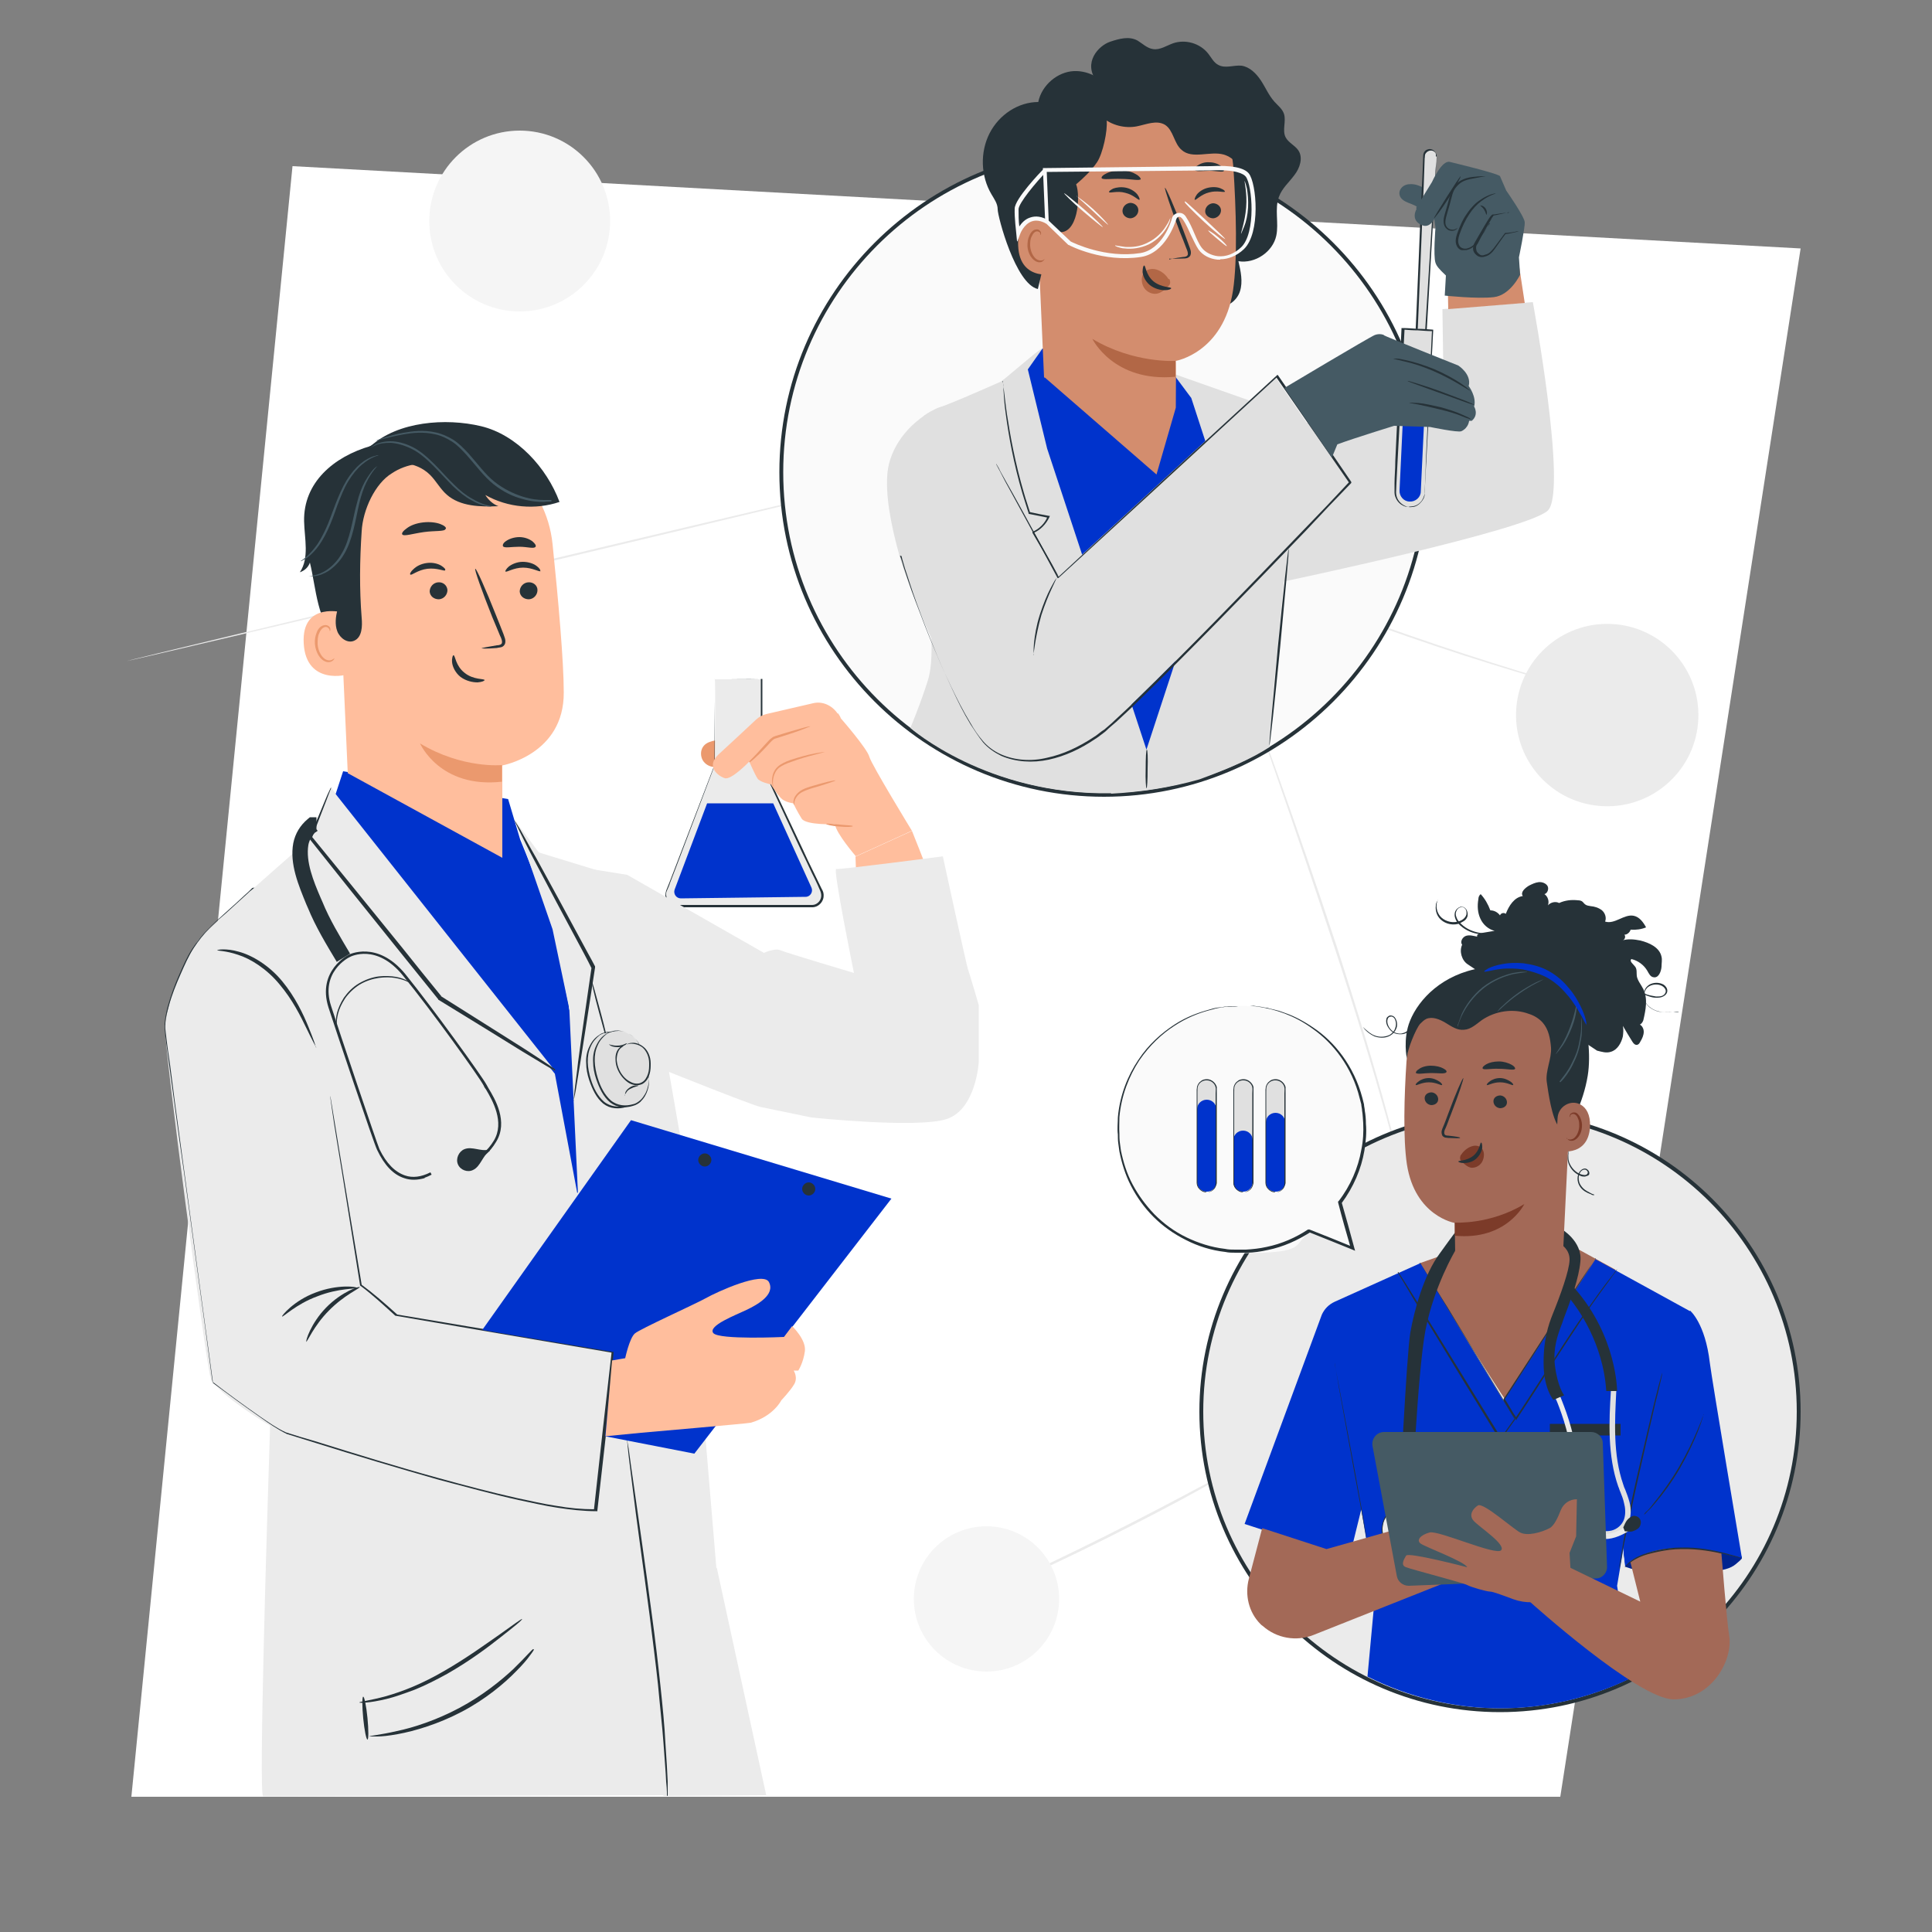 <?xml version="1.0" encoding="UTF-8"?>
<svg id="Capa_1" data-name="Capa 1" xmlns="http://www.w3.org/2000/svg" version="1.1" viewBox="0 0 500 500">
  <rect x="0" y="0" width="500" height="500" fill="#808080" stroke="none"/>
  <defs>
    <style>
      .cls-1 {
        fill: #f5f5f5;
      }

      .cls-1, .cls-2, .cls-3, .cls-4, .cls-5, .cls-6, .cls-7, .cls-8, .cls-9, .cls-10, .cls-11, .cls-12, .cls-13, .cls-14, .cls-15 {
        stroke-width: 0px;
      }

      .cls-2 {
        fill: #7c3b29;
      }

      .cls-3 {
        fill: #ebebeb;
      }

      .cls-4 {
        fill: #455a64;
      }

      .cls-5 {
        fill: #263238;
      }

      .cls-6 {
        fill: #ffbe9d;
      }

      .cls-7 {
        fill: #fafafa;
      }

      .cls-8 {
        fill: #e0e0e0;
      }

      .cls-9 {
        fill: #a36957;
      }

      .cls-10 {
        fill: #000;
      }

      .cls-11 {
        fill: #d38d6e;
      }

      .cls-16 {
        opacity: .3;
      }

      .cls-12 {
        fill: #b26746;
      }

      .cls-13 {
        fill: #fff;
      }

      .cls-17 {
        display: none;
      }

      .cls-14 {
        fill: #eb996e;
      }

      .cls-15 {
        fill: #03c;
      }
    </style>
  </defs>
  <polygon class="cls-13" points="75.7 43 466 64.3 403.8 465 34 465 75.7 43"/>
  <g id="Background_Complete" data-name="Background Complete">
    <path class="cls-3" d="M363.6,306.4s0-.1-.1-.3c0-.2-.2-.5-.3-.9-.2-.9-.6-2-1-3.6-.8-3.1-2.1-7.6-3.6-13.2-3.1-11.1-7.7-26.4-13.2-43.1-5.5-16.7-10.6-31.8-14.4-42.7-1.9-5.4-3.4-9.8-4.5-12.9-.5-1.5-.9-2.7-1.2-3.5-.1-.4-.2-.7-.3-.9,0-.2,0-.3,0-.3,0,0,0,.1.1.3,0,.2.2.5.4.9.3.8.7,2,1.3,3.5,1.1,3.1,2.7,7.4,4.6,12.8,3.9,10.9,9.1,25.9,14.6,42.6,5.4,16.7,10,32,13,43.1,1.5,5.6,2.7,10.1,3.5,13.2.4,1.5.7,2.8.9,3.6,0,.4.2.7.2.9,0,.2,0,.3,0,.3h0Z"/>
    <circle class="cls-3" cx="416" cy="185" r="23.6" transform="translate(214.4 593.3) rotate(-87.7)"/>
    <path class="cls-3" d="M320.4,379.9s-.2.2-.7.4c-.5.3-1.1.7-2,1.1-1.7,1-4.2,2.4-7.2,4.1-6.1,3.4-14.7,7.9-24.3,12.7-9.6,4.8-18.4,8.9-24.8,11.7-3.2,1.4-5.8,2.6-7.6,3.3-.9.4-1.6.6-2.1.9-.5.2-.7.3-.7.3,0,0,.2-.1.7-.4.5-.2,1.2-.6,2-1,1.8-.9,4.4-2,7.5-3.5,6.4-3,15.1-7.1,24.7-11.9,9.6-4.8,18.1-9.3,24.3-12.6,3.1-1.6,5.5-3,7.3-3.9.8-.4,1.5-.8,2-1,.5-.2.7-.4.7-.3h0Z"/>
    <circle class="cls-1" cx="255.3" cy="413.8" r="18.8"/>
    <path class="cls-3" d="M244.4,120.8c0,.1-47.3,11.5-105.8,25.4-58.5,13.9-105.9,25-105.9,24.9,0-.1,47.3-11.5,105.8-25.4,58.4-13.9,105.9-25,105.9-24.9h0Z"/>
    <circle class="cls-1" cx="134.5" cy="57.2" r="23.4"/>
    <path class="cls-3" d="M408.6,178.4s-.3,0-.8-.2c-.6-.1-1.3-.3-2.2-.6-1.9-.5-4.6-1.3-8-2.2-6.7-2-16-4.8-26.1-8.2-10.1-3.4-19.3-6.7-25.8-9.2-3.3-1.3-5.9-2.3-7.7-3-.9-.4-1.6-.6-2.1-.9-.5-.2-.7-.3-.7-.3,0,0,.3,0,.8.2.5.2,1.2.4,2.1.8,1.9.7,4.5,1.7,7.8,2.9,6.6,2.4,15.7,5.7,25.8,9.1,10.1,3.4,19.4,6.3,26.1,8.3,3.3,1,6,1.8,7.9,2.4.9.3,1.6.5,2.2.7.5.2.7.2.7.3h0Z"/>
  </g>
  <g id="Background_Simple" data-name="Background Simple" class="cls-17">
    <path class="cls-1" d="M264,334.8c-10.6-12.5-26.5-21.9-42.8-22.8h0c-12.4-1.4-27.9,1.5-38.4,8.1s-18.2,18.4-18.2,30.9c0,12.5,8.6,24.9,20.8,27.7,9.6,2.2,20.9-1.1,28.7,5,7.2,5.6,7.5,16.4,12.9,23.7,6.5,8.6,19.7,10.4,29.4,5.6s16.1-14.7,19-25.1c5.1-18.1.7-38.6-11.5-53h0Z"/>
    <circle class="cls-1" cx="498.7" cy="364.1" r="30" transform="translate(-52.2 85.2) rotate(-9.3)"/>
    <path class="cls-1" d="M404.5,47.5c-14.6-9.2-20.9-10.9-38-13.2-15.1-1.2-30.2.4-44.1,6.3-13.9,5.9-25.8,18.3-27.6,33.3-1.8,15,9.1,31.4,24.2,32.6,12.8,1,24.8-8.3,37.5-6.7,14.1,1.8,23.7,16.2,37.5,19.5,16.8,4,33.9-11.8,35.1-29,1.2-17.2-10-33.5-24.6-42.7h0Z"/>
  </g>
  <g id="Character_4" data-name="Character 4">
    <g>
      <circle class="cls-3" cx="388.3" cy="365.3" r="77.3"/>
      <path class="cls-5" d="M388.2,443.1c-42.9,0-77.8-34.9-77.8-77.8s34.9-77.8,77.8-77.8,77.8,34.9,77.8,77.8-34.9,77.8-77.8,77.8ZM388.2,288.5c-42.3,0-76.8,34.4-76.8,76.8s34.4,76.8,76.8,76.8,76.8-34.5,76.8-76.8-34.5-76.8-76.8-76.8Z"/>
    </g>
    <g>
      <path class="cls-9" d="M367.2,327l9.9-3.5,27.5-2.3,13.5,7.4s-24.5,38-25.4,38-25.4-39.6-25.4-39.6h0Z"/>
      <g>
        <g>
          <path class="cls-15" d="M428.7,373.7l8.8-34.3-24.6-13.5-23.8,36.6-21.5-35.6-22.2,10c-1.5.7-2.6,1.8-3.3,3.3l-20,54.2,27.1,8.8,3.1-12.6,3.6,21.7-2,21.6c21.6,10.8,46.4,11,68.4.3l-3.8-23.8,2.2-13,8.2-23.7h0Z"/>
          <rect class="cls-5" x="401.1" y="368.5" width="18.3" height="3"/>
          <g>
            <path class="cls-15" d="M420.7,405.5c7.4,2.6,15.5,2.2,23.3,1.1,1.8-.3,3.8-.6,5.2-1.8.5-.4,1.7-1.4,1.6-1.6,0-.7-1.3-1.6-2.1-2.2-5.6-4.4-13.1-6.1-20.1-4.7-1.9.4-3.7,1-5.3,2-1.6,1-2.6,1.6-3.1,3.4"/>
            <g class="cls-16">
              <path class="cls-10" d="M420.7,405.5c7.4,2.6,15.5,2.2,23.3,1.1,1.8-.3,3.8-.6,5.2-1.8.5-.4,1.7-1.4,1.6-1.6,0-.7-1.3-1.6-2.1-2.2-5.6-4.4-13.1-6.1-20.1-4.7-1.9.4-3.7,1-5.3,2-1.6,1-2.6,1.6-3.1,3.4"/>
            </g>
          </g>
          <path class="cls-15" d="M450.8,403.2s-7.8-46.4-8.3-50.5c-1.2-10.3-5.1-13.5-5.1-13.5l-18,55.2,1.2,11.1s5.7-8.6,30.1-2.3h0Z"/>
          <path class="cls-5" d="M440.9,366s-.1.4-.3,1.1c-.2.7-.6,1.8-1.1,3.1-1,2.6-2.6,6-4.7,9.7-2.1,3.6-4.4,6.7-6.2,8.8-.9,1.1-1.6,1.9-2.2,2.4-.5.6-.8.9-.9.8,0,0,.2-.4.8-.9s1.2-1.4,2.1-2.5c1.7-2.1,4-5.2,6.1-8.8,2.1-3.6,3.7-7,4.8-9.6.5-1.3,1-2.3,1.2-3,.3-.7.4-1.1.5-1.1h0Z"/>
          <path class="cls-5" d="M355.8,411.2s0,0,0-.1c0-.1,0-.3,0-.5,0-.4-.2-1-.3-1.7-.3-1.5-.6-3.7-1.1-6.4-.9-5.4-2.3-12.7-3.8-20.9-1.5-8.1-2.8-15.5-3.8-20.9-.5-2.6-.8-4.8-1.1-6.3-.1-.7-.2-1.3-.3-1.7,0-.2,0-.3,0-.5,0-.1,0-.1,0-.1s0,0,0,.1c0,.1,0,.3,0,.5,0,.4.2,1,.3,1.7.3,1.5.7,3.7,1.2,6.3,1,5.3,2.4,12.7,3.9,20.9s2.8,15.5,3.6,20.9c.4,2.7.8,4.9,1,6.4,0,.7.1,1.3.2,1.7,0,.2,0,.3,0,.5v.2h0Z"/>
          <path class="cls-5" d="M430.1,355.3s0,.2,0,.5c0,.4-.2.9-.3,1.5-.3,1.3-.7,3.2-1.3,5.4-1.1,4.6-2.5,10.9-4.1,17.9-1.6,7-2.9,13.4-3.9,18-.5,2.3-.8,4.2-1,5.5-.1.6-.2,1.1-.3,1.5,0,.3-.1.5-.1.5s0-.2,0-.5c0-.4.1-.9.2-1.5.2-1.3.5-3.2.9-5.5.8-4.6,2.2-11,3.8-18,1.6-7,3.1-13.3,4.2-17.9.6-2.2,1-4.1,1.4-5.4.2-.6.3-1.1.4-1.5,0-.3.1-.5.2-.5h0Z"/>
          <path class="cls-5" d="M361.9,329.2s0,0,.1.2c.1.2.2.4.4.6.4.6.9,1.4,1.6,2.5,1.4,2.2,3.3,5.3,5.7,9.2,4.8,7.8,11.5,18.6,18.9,30.6h-.3c.3-.4.6-.8.9-1.3,1-1.4,1.9-2.7,2.8-3.9v.2c-6.9-11.4-13-21.6-17.5-28.9-2.2-3.6-4-6.6-5.2-8.6-.6-1-1.1-1.8-1.4-2.4-.1-.3-.3-.5-.4-.6,0-.1-.1-.2-.1-.2,0,0,0,0,.1.2,0,.1.2.4.4.6.3.5.8,1.3,1.4,2.3,1.2,2,3,5,5.3,8.6,4.4,7.3,10.6,17.5,17.5,28.9h0c0,.1,0,.2,0,.2-.9,1.2-1.8,2.6-2.8,3.9-.3.4-.6.9-.9,1.3v.2c-.1,0-.3-.2-.3-.2-7.4-12-14-22.8-18.8-30.7-2.4-3.9-4.3-7.1-5.6-9.3-.6-1.1-1.2-1.9-1.5-2.5-.2-.3-.3-.5-.4-.7,0-.1-.1-.2-.1-.2h0Z"/>
          <path class="cls-5" d="M412.9,325.6s0,0-.1.2c0,.1-.2.3-.3.5-.3.5-.8,1.2-1.3,2.1-1.2,1.9-2.9,4.5-5,7.8-4.3,6.6-10.2,15.8-16.8,26v-.2c.8,1.2,1.5,2.5,2.3,3.8.3.4.5.8.8,1.2h-.3c3.6-5.4,6.9-10.6,10-15.3,3-4.7,5.8-8.9,8.2-12.3s4.4-6.2,5.9-8.1c.7-.9,1.3-1.6,1.6-2.1.2-.2.3-.4.4-.5.1-.1.1-.2.2-.2,0,0,0,0-.1.2-.1.1-.2.3-.4.6-.4.5-.9,1.2-1.6,2.2-1.4,1.9-3.4,4.6-5.8,8.1-2.4,3.5-5.1,7.7-8.2,12.4-3,4.7-6.3,9.9-9.9,15.3v.2c-.1,0-.3-.2-.3-.2-.2-.4-.5-.8-.8-1.2-.8-1.3-1.6-2.6-2.3-3.8h0c0,0,0-.2,0-.2,6.7-10.3,12.6-19.4,16.9-26,2.1-3.3,3.9-5.9,5.1-7.7.6-.9,1.1-1.6,1.4-2.1.1-.2.3-.4.4-.5,0-.1.1-.2.1-.2h0Z"/>
        </g>
        <g>
          <g>
            <g>
              <path class="cls-3" d="M365.9,390.5c-3.2-1.4-6.4.4-7.5,2.5s-.8,5,.8,6.8c1.6,1.7,5.5,2.9,7.3.8l-.6-10.1h0Z"/>
              <path class="cls-5" d="M365.9,390.5s0,.2,0,.7c0,.5.1,1.2.2,2.1.1,1.8.3,4.4.5,7.3h0c0,0,0,.1,0,.1-.7.8-2,1.2-3.1,1.1-1.2,0-2.4-.5-3.5-1.2-1-.6-1.8-1.7-2.1-2.8-.4-1.1-.4-2.2-.2-3.2.2-1,.6-2,1.2-2.7.6-.7,1.3-1.2,2-1.5,1.4-.7,2.8-.6,3.6-.4.9.2,1.3.5,1.3.5,0,0-.5-.2-1.3-.3-.8-.1-2.1-.1-3.5.5-1.4.6-2.8,2-3.1,4-.2,1-.1,2,.2,3.1.3,1,1,2,2,2.6,1,.7,2.2,1,3.3,1.1,1.1.1,2.2-.3,2.9-1h0c-.1-2.8-.3-5.3-.4-7.1,0-.9,0-1.6,0-2.1,0-.5,0-.8,0-.8h0Z"/>
            </g>
            <path class="cls-5" d="M362.1,390.1s1.9-39.6,2.9-45.3c1-5.7,3.5-14.9,7.6-20.4,3.8-5.3,4.2-5.7,4.2-5.7l-.2,5s-5.5,9.2-7.7,20.6c-2.1,11.2-3.6,45.9-3.6,45.9h-3.1Z"/>
          </g>
          <g>
            <path class="cls-8" d="M415.5,397.6c-1.1,0-2.2-.2-3.3-.7l.5-1.2c1.1.4,2.7.8,4.4.4,1.5-.4,2.7-1.5,3.2-2.9.5-1.5.3-3.1,0-4.2-.2-1-.6-2-1-3-.2-.4-.3-.9-.5-1.3-2.8-8-2.4-16.9-1.9-24.8h1.4c-.4,7.8-.9,16.6,1.8,24.3.1.4.3.9.5,1.3.4,1,.8,2.1,1.1,3.2.5,1.9.4,3.6-.1,5-.7,1.8-2.2,3.2-4.1,3.7-.6.2-1.3.3-2,.3h0Z"/>
            <g>
              <path class="cls-3" d="M415.4,398.2c-2.2,0-4.2-1.1-5.9-3.2-2.2-2.7-2.6-9.5-2.9-15.5-.1-2.1-.2-4.2-.4-5.6-.7-5.2-3.6-12.1-3.7-12.2l1.2-.5c.1.3,3.1,7.2,3.8,12.6.2,1.5.3,3.6.4,5.7.3,5.5.6,12.4,2.6,14.8,2.9,3.6,6.5,3.6,11.6-.1l.8,1.1c-2.8,2-5.3,3-7.5,3h0Z"/>
              <path class="cls-5" d="M420.1,395.3c.3-.7.6-1.4,1-1.9s1.1-1,1.7-1.1c.7,0,1.4.3,1.7,1,.3.6.1,1.5-.3,2s-1.1.8-1.7,1-1.3,0-2,0"/>
            </g>
            <path class="cls-5" d="M406.6,336.5c1.5,1.9,8.3,10.9,9.1,23.5h2.8s0-14.1-11-26.6c.7-2.4,1.3-4.7,1.5-6.9.6-5.3-5-8.5-5-8.5v4c-.1,0,2.3,1.3,2.2,4.1-.1,2.8-2.3,8.9-4.4,14.1-1,2.5-2.5,6.7-2.3,13.5.2,5.9,2.5,8.6,2.5,8.6l2.8-1.2s-1.7-2.1-2.4-7.8c-.5-4.4.7-7.8,1.9-10.9.5-1.6,1.4-3.7,2.2-6.1h0Z"/>
          </g>
        </g>
        <path class="cls-9" d="M326.6,395.7l-3.4,12.9c-1.1,4.2,0,8.7,3,11.7.2.2.4.4.6.5h0c3.6,3.2,8.7,4.1,13.2,2.3l35-13.9-5.2-15.8-26.5,7.5-16.6-5.4Z"/>
        <g>
          <path class="cls-4" d="M355.2,374.2l6.3,33.7c.3,1.5,1.6,2.5,3.1,2.5l48.4-1.9c1.7,0,3-1.5,2.9-3.1l-1.1-31.9c0-1.6-1.4-2.9-3-2.9h-53.6c-1.9,0-3.3,1.7-3,3.6h0Z"/>
          <path class="cls-9" d="M408.1,388h0c-1.9,0-3.5,1.1-4.2,2.9-.7,1.8-1.7,4-2.9,4.6-2.1,1.1-5.7,2.1-7.6,1.1s-9.5-7.8-10.9-7c-1.3.8-2.5,2.5-1.1,4,1.3,1.5,8.4,6.1,7.1,7.6-1.3,1.5-16.2-5.2-18.5-4.6s-3.6,2-2.3,2.9,11.5,4.7,12,6.1c0,0-15.3-4-15.8-3-.6,1-1.5,2.5,0,3,1.5.6,14.7,4,15.8,4.6s5.1,1.7,5.9,1.7,3.4,1,6.1,2c3.1,1.1,6.5,1,9.5-.2l1.5-.6c2.4-1,3.9-3.4,3.8-6l-.3-5.2,1.7-4.3.2-9.5h0Z"/>
          <g>
            <path class="cls-9" d="M395.9,414.5s27.9,25.2,37.2,25.3c9.9,0,15.5-10.2,14.4-16.6-.6-3.4-2-21.2-2-21.2-6.6-1.8-16.5-2.6-23.6,2.1l2.6,10.4-18.6-9-10,9h0Z"/>
            <path class="cls-5" d="M450.8,403.2s-.1,0-.3,0c-.2,0-.5-.1-.9-.2-.8-.2-1.9-.5-3.3-.8-2.8-.6-6.7-1.4-11.1-1.3-2.2,0-4.2.3-6.1.7-1.9.4-3.5.8-4.8,1.4-1.3.6-2.2,1.2-2.9,1.8-.6.5-.9.9-.9.8,0,0,0-.1.2-.3.1-.2.4-.4.6-.7.6-.5,1.5-1.3,2.9-1.9,1.3-.6,3-1.1,4.8-1.5,1.9-.4,4-.7,6.1-.7,4.4-.1,8.4.7,11.1,1.4,1.4.4,2.5.7,3.3.9.4.1.6.2.9.3.2,0,.3.1.3.1h0Z"/>
          </g>
        </g>
      </g>
      <g>
        <g>
          <g>
            <g>
              <path class="cls-9" d="M403,263.9c2.4.3,4.3,2.4,4.2,4.8h0l-2.8,57.9c-.1,7.5-11.2,11.8-19.2,11.6h0c-8.2-1.9-8.5-6.8-8.6-14-.2-12-.1-7.8-.1-7.7,0,0-10.3-1.7-12.4-15.2-1-6.7-.7-17.7-.1-26.6.5-8.1,5.9-18,14-17.1l25.1,6.4h0Z"/>
              <g>
                <path class="cls-5" d="M368.7,284.2c0,.9.7,1.7,1.7,1.8,1,0,1.8-.6,1.8-1.5,0-.9-.7-1.7-1.7-1.8-1,0-1.8.6-1.8,1.5h0Z"/>
                <path class="cls-5" d="M366.4,280.8c.2.2,1.5-.7,3.4-.7,1.9,0,3.2.9,3.4.7.1-.1-.1-.5-.7-.9-.6-.4-1.6-.9-2.7-.9s-2.1.4-2.7.9c-.6.4-.8.8-.7.9h0Z"/>
              </g>
              <g>
                <path class="cls-5" d="M386.5,285c0,.9.7,1.7,1.7,1.8,1,0,1.8-.6,1.8-1.5,0-.9-.7-1.7-1.7-1.8-1,0-1.8.6-1.8,1.5Z"/>
                <path class="cls-5" d="M384.8,280.8c.2.2,1.5-.7,3.4-.7,1.9,0,3.2.9,3.4.7.1-.1-.1-.5-.7-.9-.6-.4-1.6-.9-2.7-.9s-2.1.4-2.7.9c-.6.4-.8.8-.7,1h0Z"/>
              </g>
              <path class="cls-5" d="M377.8,294.4c0-.1-1.1-.3-3-.5-.5,0-.9-.1-1-.5-.1-.3,0-.9.3-1.4.5-1.1.9-2.4,1.4-3.6,2-5.1,3.4-9.4,3.2-9.4-.2,0-2,4-3.9,9.2-.5,1.3-.9,2.5-1.4,3.6-.2.5-.5,1.1-.2,1.9.1.4.5.6.8.7.3,0,.6.1.8.1,1.9.1,3,.1,3.1,0h0Z"/>
              <path class="cls-2" d="M376.5,316.4s9.1.6,18-4.8c0,0-4.6,9.5-18,8.2v-3.4h0Z"/>
              <path class="cls-2" d="M378.1,298.9c.9-1.4,2.3-2.3,3.6-2.4.9,0,1.7.3,2.1,1.2.4.8.3,2.1-.3,3.1-.7,1.1-1.9,1.5-2.8,1.4-.9-.2-1.6-.8-2.3-1.5s-.4-.4-.5-.7,0-.7.1-1"/>
              <path class="cls-5" d="M383.3,295.7c-.3,0-.3,2-2,3.4s-3.9,1.2-3.9,1.5c0,.1.5.4,1.4.4.9,0,2.2-.2,3.2-1.1,1-.9,1.5-2,1.6-2.9,0-.8-.1-1.3-.3-1.3h0Z"/>
            </g>
            <path class="cls-5" d="M383.7,276.5c.2.5,2,0,4.2.1,2.2,0,4,.5,4.2,0,.1-.2-.2-.7-1-1.1-.8-.4-1.9-.8-3.2-.8s-2.5.3-3.2.7-1.1.8-1,1.1h0Z"/>
            <path class="cls-5" d="M366.5,277.7c.4.4,2,0,3.9,0,1.9,0,3.5.3,3.9-.2.2-.2,0-.6-.8-1-.7-.4-1.9-.7-3.2-.7-1.3,0-2.5.4-3.1.9-.7.4-.9.9-.7,1.1h0Z"/>
          </g>
          <path class="cls-5" d="M412.6,309.3s0,0-.2,0c-.1,0-.4,0-.6-.2-.5-.2-1.4-.5-2.2-1.2-.8-.7-1.5-1.9-1.3-3.4.1-.7.5-1.5,1.2-1.9.4-.2.8-.3,1.2,0,.4.2.7.7.6,1.2,0,.2-.2.4-.5.5s-.4.1-.6.2c-.4,0-.8,0-1.2-.2-.7-.3-1.3-.7-1.8-1.2-1-1-1.5-2.3-1.5-3.3,0-1.1.2-1.9.4-2.5.1-.3.2-.5.3-.6s.1-.2.1-.2c0,0-.1.3-.3.8-.2.5-.4,1.4-.3,2.4,0,1,.6,2.2,1.5,3.1.5.5,1.1.9,1.7,1.1.3.1.7.2,1,.2.4,0,.7-.2.8-.5.1-.3-.1-.6-.4-.8s-.6-.1-.9,0c-.6.3-.9,1-1,1.6-.1.6,0,1.3.2,1.8.2.5.6,1,.9,1.3.7.7,1.5,1,2,1.3s.8.3.8.3h0Z"/>
          <g>
            <path class="cls-5" d="M379.9,249.6c-1.6-1-2.3-3.4-1.5-5.1-.6-.8.1-2,1-2.3.9-.3,1.9,0,2.9.2-.2-.5.4-.8.9-.9,1.2-.2,2.4-.4,3.6-.6-1.6-.4-3-1.6-3.7-3.2-.7-1.5-.8-3.3-.5-5,0-.5.2-1,.6-1.3,1.1,1.2,1.9,2.6,2.5,4.2,1,0,1.9.5,2.5,1.3.2-.6,1-.8,1.5-.4.8-2.1,2.2-4.3,4.4-4.6-.7-1,.6-2.1,1.6-2.7.8-.4,1.6-.8,2.5-.9s1.9.3,2.3,1,0,1.9-.8,2.1c.9.6,1.3,1.9.9,2.9.7-.8,2-1.1,2.9-.6,1.5-.7,3.2-.9,4.9-.7.4,0,.9.1,1.2.4.2.2.4.5.7.7.4.3.9.3,1.3.4,1.1.1,2.1.4,3,1.1.8.7,1.2,1.9.8,2.9,2.5.8,4.9-2,7.4-1.5,1.5.3,2.5,1.7,3.2,3-1.2.5-2.6.7-4,.6-.2.7-.9,1.3-1.6,1.3.4.5.1,1.4-.6,1.5,1.5-.5,3.2-.3,4.7,0,2.4.6,5,1.8,5.5,4.2.2.8,0,1.7,0,2.6-.1,1.3-.8,3-2.1,2.7-.8-.1-1.2-1-1.6-1.7-.9-1.5-2.4-2.6-4.1-3-.6.6.5,1.3,1,2s.3,1.6.4,2.4c.2,1.2,1.1,2.2,1.7,3.4,1.2,2.5.6,5.4,0,8-.2.7-1,1.6-1.4,1,.9.1,1.5,1.1,1.5,2s-.4,1.8-.9,2.6c-.2.4-.4.7-.8.8-.6.1-1-.4-1.3-.9-.8-1.3-1.6-2.6-2.4-4,.2.9.1,1.8,0,2.7-.4,1.7-1.4,3.5-3.1,4-1.2.4-2.4,0-3.6-.3"/>
            <g>
              <path class="cls-5" d="M406.4,291.4c-.5-.2-2.6.6-3,.2-1.8-2.3-2.7-8.8-3.1-11.6s1.3-6,1.1-8.9c-.2-2.3-.6-4.7-2.2-6.5-.9-1-2.2-1.8-3.5-2.2-4-1.5-8.7-.8-12.2,1.6-1.4,1-2.8,2.4-4.6,2.5-1.8.2-3.3-.9-4.8-1.8-1.5-.9-3.4-1.7-5-1-.6.3-1.1.8-1.6,1.3-1.1,1.3-3.4,6.8-3.4,9,0,0-1.1-5.1.8-9.8,2.3-5.7,8.5-12.1,18.5-13.7,15.9-2.6,23.4,6.3,26.2,12.6,1.2,2.7,2.2,9.8,1.3,15.3-1.2,7.3-4.6,12.9-4.6,12.9h0Z"/>
              <path class="cls-15" d="M410.7,265.4c-.2,0-.9-1.7-2.5-4.3-.8-1.3-1.8-2.8-3.1-4.2-1.3-1.5-2.9-2.9-4.9-4-2-1-4.1-1.6-6-2-1.9-.3-3.7-.3-5.2-.2-3,.3-4.8,1-4.9.7,0-.1.4-.4,1.1-.8.8-.4,2-.8,3.6-1.1,1.5-.3,3.5-.4,5.5-.2,2.1.3,4.4.8,6.5,2,2.2,1.2,3.9,2.8,5.2,4.4,1.4,1.6,2.3,3.2,3,4.6,1.4,2.8,1.7,4.8,1.5,4.8h0Z"/>
              <path class="cls-4" d="M395.2,251.6s-.3,0-1,.1-1.5.2-2.6.4c-2.1.5-5.1,1.6-7.7,3.7-2.6,2.1-4.4,4.7-5.4,6.7-.5,1-.8,1.8-1,2.4-.2.6-.3.9-.3.9,0,0,0,0,0-.2s0-.4.2-.7c.2-.6.5-1.5.9-2.5.9-2,2.7-4.7,5.4-6.9,2.7-2.1,5.7-3.2,7.9-3.7,1.1-.2,2-.3,2.6-.3.3,0,.6,0,.7,0s.2,0,.2,0h0Z"/>
              <path class="cls-4" d="M399.4,253.5s-.7.4-1.9,1-2.7,1.5-4.4,2.7c-1.6,1.1-3,2.3-4,3.2-1,.9-1.5,1.4-1.6,1.4,0,0,.1-.2.4-.5.2-.3.6-.7,1.1-1.1.9-.9,2.3-2.1,4-3.3,1.6-1.1,3.2-2,4.4-2.6.6-.3,1.1-.5,1.4-.6.3-.1.5-.2.5-.2h0Z"/>
              <path class="cls-4" d="M408,260.6s0,.2,0,.5c0,.3-.1.8-.2,1.4-.2,1.2-.7,2.8-1.5,4.6s-1.6,3.2-2.4,4.2c-.4.5-.7.9-.9,1.1-.2.3-.4.4-.4.4,0,0,.4-.6,1.1-1.7.7-1,1.5-2.5,2.2-4.2.7-1.7,1.2-3.3,1.5-4.5s.5-1.9.5-1.9h0Z"/>
              <path class="cls-4" d="M403.6,279.9s.6-.8,1.6-2.1c.5-.7,1-1.5,1.5-2.5.5-1,1-2,1.4-3.2.4-1.2.6-2.3.8-3.4.2-1.1.3-2,.3-2.9,0-1.6,0-2.6,0-2.6,0,0,0,.2.1.7,0,.5.1,1.1.1,2s0,1.8-.2,2.9c-.2,1.1-.4,2.2-.8,3.5-.4,1.2-.9,2.3-1.4,3.3-.5,1-1,1.8-1.5,2.5-.5.7-.9,1.2-1.2,1.5-.3.3-.5.5-.5.5h0Z"/>
            </g>
            <path class="cls-5" d="M352.8,265.8s.2.3.7.7c.5.4,1.2,1.1,2.3,1.5,1,.4,2.5.5,3.9-.2.6-.4,1.2-1,1.4-1.8.3-.8.2-1.7-.2-2.4-.2-.3-.6-.6-1-.5-.4,0-.7.3-.8.7-.2.8.1,1.6.5,2.2.4.6,1,1.1,1.6,1.3.6.2,1.3.3,1.8.1,1.1-.3,1.8-1,2.2-1.5.4-.5.4-.9.5-.9,0,0,0,0,0,.3s-.1.4-.3.7c-.3.6-1,1.3-2.2,1.6-.6.1-1.3.1-2-.1s-1.3-.7-1.8-1.4c-.5-.7-.8-1.5-.6-2.4,0-.2.2-.5.4-.6.2-.2.4-.3.7-.3.5,0,1,.3,1.2.7.5.8.6,1.8.3,2.6-.3.8-.9,1.5-1.6,1.9-1.4.8-3,.6-4.1.2-1.1-.5-1.8-1.1-2.3-1.6-.2-.2-.4-.4-.5-.6-.1-.1-.1-.2-.1-.2h0Z"/>
            <path class="cls-5" d="M434.5,261.8s-.1,0-.4,0c-.2,0-.6,0-1,.1-.9,0-2.2.2-3.9-.1-.8-.2-1.7-.6-2.4-1.2-.7-.6-1.3-1.6-1.4-2.8,0-.6,0-1.1.3-1.7.2-.5.7-1,1.2-1.3,1.1-.6,2.5-.6,3.6,0,.5.3,1,.9,1,1.6,0,.7-.5,1.2-1.1,1.5-.6.3-1.2.3-1.8.3s-1.1-.1-1.7-.3c-2.1-.6-3.8-1.9-4.7-3.2-1-1.3-1.4-2.6-1.5-3.5,0-.5-.1-.8-.1-1,0-.2,0-.4,0-.4,0,0,0,.5.2,1.4.2.9.6,2.1,1.6,3.4,1,1.3,2.5,2.5,4.6,3,.5.1,1,.2,1.6.3.5,0,1.1,0,1.6-.2.5-.2.9-.7.9-1.2,0-.5-.4-1-.9-1.3-1-.6-2.4-.5-3.3,0-1,.5-1.5,1.7-1.4,2.7,0,1,.6,2,1.3,2.6.7.6,1.5,1,2.3,1.2,1.5.4,2.9.3,3.8.2.4,0,.8,0,1,0,.2,0,.4,0,.4,0h0Z"/>
            <path class="cls-5" d="M372.2,232.7s-.2.4-.4,1.2c-.1.8,0,2.1.9,3.2.9,1.1,2.8,1.9,4.6,1.4.9-.2,1.9-.8,2.2-1.8.1-.5,0-1-.2-1.4-.3-.4-.8-.7-1.3-.5-.5.1-.9.5-1.1,1-.2.5-.2,1,0,1.5.3,1,1.1,1.7,1.8,2.3,1.5,1.2,3.3,1.7,4.7,1.9,1.5.1,2.7,0,3.5-.3s1.2-.5,1.2-.4c0,0-.1,0-.3.2-.2.1-.5.2-.9.4-.8.3-2,.5-3.5.4-1.5-.1-3.3-.6-4.9-1.8-.8-.6-1.6-1.4-1.9-2.4-.2-.5-.2-1.2,0-1.7.2-.5.7-1,1.3-1.2.6-.2,1.3.2,1.6.7.3.5.4,1.1.3,1.7-.2.6-.5,1-1,1.3s-.9.5-1.4.7c-2,.5-3.9-.3-4.9-1.5-1-1.2-1-2.6-.9-3.4,0-.4.2-.7.3-.9.1-.2.2-.3.2-.3h0Z"/>
          </g>
        </g>
        <g>
          <path class="cls-9" d="M403.1,289.4c.1-3,3.4-5,6-3.5,1.4.8,2.5,2.5,2.4,5.6-.4,8.4-8.8,6.4-8.8,6.1s.2-4.8.4-8.3h0Z"/>
          <path class="cls-2" d="M405.4,294.6s.1.1.4.2c.2.1.6.2,1.1,0,.9-.3,1.7-1.7,1.8-3.2,0-.8,0-1.5-.3-2.1-.2-.6-.6-1.1-1.1-1.2-.4-.1-.8.1-.9.4-.1.2,0,.4-.1.4,0,0-.2-.1,0-.5,0-.2.1-.4.4-.5.2-.2.5-.2.8-.2.6,0,1.2.7,1.5,1.4.3.7.5,1.5.4,2.4-.1,1.7-1.1,3.2-2.3,3.5-.6.1-1.1,0-1.3-.3-.2-.2-.3-.4-.3-.4h0Z"/>
        </g>
      </g>
    </g>
  </g>
  <g id="Speech_Bubble" data-name="Speech Bubble">
    <g>
      <path class="cls-7" d="M346.9,311.5h0c4-5.4,6.3-12,6.3-19.2,0-17.6-14.3-32-32-32s-32,14.3-32,32,14.3,32,32,32,12.9-2.1,18-5.6l11,4.4-3.3-11.6h0Z"/>
      <g>
        <g>
          <path class="cls-8" d="M330.1,308.4h0c1.4,0,2.5-1.1,2.5-2.5v-24.1c0-1.4-1.1-2.5-2.5-2.5h0c-1.4,0-2.5,1.1-2.5,2.5v24.1c0,1.4,1.1,2.5,2.5,2.5Z"/>
          <path class="cls-15" d="M330.1,308.4h0c1.4,0,2.5-1.1,2.5-2.5v-15.4c0-1.4-1.1-2.5-2.5-2.5h0c-1.4,0-2.5,1.1-2.5,2.5v15.4c0,1.4,1.1,2.5,2.5,2.5Z"/>
          <path class="cls-8" d="M321.7,308.4h0c1.4,0,2.5-1.1,2.5-2.5v-24.1c0-1.4-1.1-2.5-2.5-2.5h0c-1.4,0-2.5,1.1-2.5,2.5v24.1c0,1.4,1.1,2.5,2.5,2.5Z"/>
          <path class="cls-15" d="M321.7,308.4h0c1.4,0,2.5-1.1,2.5-2.5v-10.8c0-1.4-1.1-2.5-2.5-2.5h0c-1.4,0-2.5,1.1-2.5,2.5v10.8c0,1.4,1.1,2.5,2.5,2.5Z"/>
          <path class="cls-8" d="M312.3,308.4h0c1.4,0,2.5-1.1,2.5-2.5v-24.1c0-1.4-1.1-2.5-2.5-2.5h0c-1.4,0-2.5,1.1-2.5,2.5v24.1c0,1.4,1.1,2.5,2.5,2.5Z"/>
          <path class="cls-15" d="M312.3,308.4h0c1.4,0,2.5-1.1,2.5-2.5v-18.8c0-1.4-1.1-2.5-2.5-2.5h0c-1.4,0-2.5,1.1-2.5,2.5v18.8c0,1.4,1.1,2.5,2.5,2.5Z"/>
          <path class="cls-5" d="M330,308.4s-.2,0-.6-.1c-.4-.1-1-.4-1.4-1.1-.2-.3-.3-.8-.3-1.2s0-1,0-1.6c0-1.2,0-2.5,0-3.9,0-2.9,0-6.4,0-10.2v-7.6c0-.5,0-1.1.1-1.5.3-1,1.3-1.7,2.4-1.6,1,0,2,.8,2.2,1.8.1.5,0,1,0,1.6v7.6c0,3.8,0,7.3,0,10.2,0,1.5,0,2.8,0,3.9s0,1.1,0,1.6-.2.9-.4,1.2c-.5.7-1.1.9-1.5,1-.4,0-.6,0-.6,0,0,0,.2,0,.7,0,.4,0,1.1-.3,1.6-1,.2-.3.4-.8.5-1.3,0-.5,0-1,0-1.6,0-1.2,0-2.5,0-3.9,0-2.9,0-6.4,0-10.2v-8.4c0-.3,0-.6,0-.8-.3-1.1-1.4-2-2.5-2-.6,0-1.2.1-1.6.5-.5.3-.8.8-1,1.4,0,.3-.1.6-.1.8v8.4c0,3.8,0,7.3,0,10.2,0,1.5,0,2.8,0,3.9s0,1.1,0,1.6c0,.5.2,1,.4,1.3.5.7,1.1,1,1.5,1.1.4.1.6,0,.6,0h0Z"/>
          <path class="cls-5" d="M321.7,308.4s-.2,0-.6-.1c-.4-.1-1-.4-1.4-1.1-.2-.3-.3-.8-.3-1.2s0-1,0-1.6c0-1.2,0-2.5,0-3.9,0-2.9,0-6.4,0-10.2v-7.6c0-.5,0-1.1.1-1.5.3-1,1.3-1.7,2.4-1.6,1,0,2,.8,2.2,1.8.1.5,0,1,0,1.6v7.6c0,3.8,0,7.3,0,10.2,0,1.5,0,2.8,0,3.9s0,1.1,0,1.6-.2.9-.4,1.2c-.5.7-1.1.9-1.5,1-.4,0-.6,0-.6,0,0,0,.2,0,.7,0,.4,0,1.1-.3,1.6-1,.2-.3.4-.8.5-1.3,0-.5,0-1,0-1.6,0-1.2,0-2.5,0-3.9,0-2.9,0-6.4,0-10.2v-8.4c0-.3,0-.6,0-.8-.3-1.1-1.4-2-2.5-2-.6,0-1.2.1-1.6.5-.5.3-.8.8-1,1.4,0,.3-.1.6-.1.8v8.4c0,3.8,0,7.3,0,10.2,0,1.5,0,2.8,0,3.9s0,1.1,0,1.6c0,.5.2,1,.4,1.3.5.7,1.1,1,1.5,1.1.4.1.6,0,.6,0h0Z"/>
          <path class="cls-5" d="M312.2,308.4s-.2,0-.6-.1c-.4-.1-1-.4-1.4-1.1-.2-.3-.3-.8-.3-1.2s0-1,0-1.6c0-1.2,0-2.5,0-3.9,0-2.9,0-6.4,0-10.2v-7.6c0-.5,0-1.1.1-1.5.3-1,1.3-1.7,2.4-1.6,1,0,2,.8,2.2,1.8.1.5,0,1,0,1.6v7.6c0,3.8,0,7.3,0,10.2,0,1.5,0,2.8,0,3.9s0,1.1,0,1.6-.2.9-.4,1.2c-.5.7-1.1.9-1.5,1-.4,0-.6,0-.6,0,0,0,.2,0,.7,0,.4,0,1.1-.3,1.6-1,.2-.3.4-.8.5-1.3,0-.5,0-1,0-1.6,0-1.2,0-2.5,0-3.9,0-2.9,0-6.4,0-10.2v-8.4c0-.3,0-.6,0-.8-.3-1.1-1.4-2-2.5-2-.6,0-1.2.1-1.6.5-.5.3-.8.8-1,1.4,0,.3-.1.6-.1.8v8.4c0,3.8,0,7.3,0,10.2,0,1.5,0,2.8,0,3.9s0,1.1,0,1.6c0,.5.2,1,.4,1.3.5.7,1.1,1,1.5,1.1.4.1.6,0,.6,0h0Z"/>
        </g>
        <path class="cls-5" d="M321.2,260.4s-.2,0-.5,0c-.4,0-.9,0-1.6,0-.4,0-.8,0-1.2,0-.4,0-.9.1-1.4.2s-1.1.1-1.7.2c-.6.1-1.2.3-1.9.5-2.6.7-5.8,1.8-9,3.9-3.2,2.1-6.6,5-9.3,9.1-2.7,4-4.8,9.1-5.3,14.9,0,1.4-.2,2.9,0,4.4,0,.7,0,1.5.1,2.2.1.7.2,1.5.3,2.2.6,3,1.5,6,3,8.9,1.5,2.9,3.4,5.6,5.8,8,2.4,2.4,5.2,4.4,8.4,6,3.1,1.6,6.6,2.7,10.2,3.1.9.2,1.8.2,2.7.2.9,0,1.8,0,2.8,0,1.8,0,3.7-.3,5.5-.7,4-.8,7.7-2.5,11-4.6h-.3c3.8,1.5,7.5,3,11.2,4.5l.7.3-.2-.7c-1.1-4.1-2.2-8.1-3.3-11.9v.3c3.1-4.2,5.1-8.9,5.9-13.6.4-2.4.6-4.7.4-7,0-1.1-.1-2.3-.3-3.4,0-.5-.2-1.1-.2-1.6-.1-.5-.3-1.1-.4-1.6-2.2-8.4-7.3-14.6-12.5-18.1-2.6-1.8-5.1-3.1-7.4-3.9-.6-.2-1.1-.4-1.7-.6-.5-.1-1.1-.3-1.6-.4-.5-.1-1-.2-1.5-.4-.5,0-.9-.1-1.3-.2-.8-.1-1.6-.2-2.2-.3-.6,0-1.2,0-1.6,0-.4,0-.8,0-1,0s-.3,0-.3,0,.1,0,.3,0c.3,0,.6,0,1,0,.5,0,1,0,1.6.1.6,0,1.4.2,2.2.3,3.3.6,8.2,1.9,13.2,5.6,5,3.5,10.1,9.7,12.1,18,.1.5.3,1,.4,1.5,0,.5.2,1.1.2,1.6.2,1.1.2,2.2.3,3.3.1,2.2,0,4.5-.5,6.9-.8,4.6-2.8,9.3-5.9,13.3h-.1c0,.1,0,.3,0,.3,1,3.9,2.1,7.8,3.3,11.9l.5-.4c-3.6-1.5-7.4-3-11.2-4.5h-.2c0,0-.2,0-.2,0-3.2,2.1-6.8,3.7-10.7,4.5-1.8.4-3.6.6-5.4.7-.9,0-1.8,0-2.7,0-.9,0-1.8,0-2.7-.2-3.5-.4-6.9-1.5-10-3-3.1-1.5-5.8-3.5-8.2-5.9-2.3-2.4-4.2-5-5.7-7.8-1.5-2.8-2.4-5.8-3-8.7-.1-.7-.2-1.5-.3-2.2s-.1-1.5-.1-2.2c-.1-1.5,0-2.9,0-4.3.5-5.6,2.5-10.6,5.1-14.6,2.7-4,6-7,9.1-9,3.2-2.1,6.3-3.3,8.9-4,.6-.2,1.3-.3,1.8-.5.6-.1,1.1-.2,1.6-.3.5,0,1-.2,1.4-.2.4,0,.8,0,1.2,0,.7,0,1.2,0,1.6-.1.4,0,.5,0,.5,0h0Z"/>
      </g>
    </g>
  </g>
  <g id="Character_3" data-name="Character 3">
    <g>
      <circle class="cls-7" cx="285.7" cy="122.2" r="83.5"/>
      <path class="cls-5" d="M285.7,206.2c-46.3,0-84-37.7-84-84s37.7-84,84-84,84,37.7,84,84-37.7,84-84,84h0ZM285.7,39.2c-45.8,0-83,37.2-83,83s37.2,83,83,83,83-37.2,83-83-37.2-83-83-83Z"/>
    </g>
    <g>
      <g>
        <path class="cls-8" d="M396.7,78.2s9,48.8,3.9,53.9c-5.1,5.1-68.4,18.4-68.4,18.4l-5.8-40.6,47.3-2-.4-27.9,23.2-1.8h0Z"/>
        <path class="cls-8" d="M287.6,205.4c7.4-.4,15.1-1.5,22.8-3.7,7.4-2.7,13.7-5.4,18.2-8.4l1-15,2.7-27.9-2-44.3-26.4-9.3-34.1-6.6c-.4-.4-10.6,8.8-11.1,8.7,0,0-9.5,4.2-12.1,5.2-8.1,3.3-9.2,2.7-12.1,13.9-.4,1.7,2.1,8,2.2,9.8.4,10.6,6.8,37.9,3.4,48.4-1.1,3.5-2.8,8.1-4.5,12.2,0,0,19.7,17.4,51.9,16.9h0Z"/>
        <polygon class="cls-15" points="304.2 97.5 308.3 103 317.4 130.9 296.7 194 271 116.1 266 95.6 269.8 90.2 304.2 97.5"/>
        <path class="cls-8" d="M349.1,124.8s-53.5,56.2-63.7,64.3c-10.2,8.1-26.6,6.2-29.8,4.4-2.6-1.5-19.2-36.5-22.8-49.6-2.4-8.6-3.7-16.1-3.1-21.8.7-6,4.9-12.3,12.1-16.1,10.7-5.7,17.7,14.6,17.7,14.6l15.7,27.4,54.8-50.5,18.9,27.5h0Z"/>
        <path class="cls-5" d="M232.9,143.8s.1.3.3.8c.2.5.4,1.3.7,2.3.7,2,1.6,5,3.1,8.9s3.2,8.5,5.5,13.8c1.1,2.7,2.4,5.5,3.8,8.4,1.4,2.9,3,6.1,4.9,9.2.9,1.6,1.9,3.1,3.2,4.6,1.2,1.4,2.8,2.6,4.6,3.4,3.6,1.6,7.9,1.9,12,.9,4.2-.9,8.2-2.8,12-5.3.5-.3.9-.6,1.4-1s.9-.7,1.4-1c.9-.8,1.8-1.5,2.6-2.3,1.7-1.6,3.5-3.2,5.2-4.9,13.8-13.4,28.5-28.6,43.9-44.6,4-4.1,7.9-8.2,11.7-12.3v.3c-6.6-9.5-12.9-18.7-19-27.5h.4c-22.9,21.1-42.6,39.2-56.7,52.1h-.1c0,.1-.1,0-.1,0-5-9.3-9-16.7-11.8-21.8-1.4-2.5-2.4-4.4-3.1-5.8-.3-.6-.6-1.1-.8-1.5-.2-.3-.2-.5-.2-.5,0,0,.1.2.3.5.2.3.5.8.8,1.5.7,1.3,1.8,3.2,3.2,5.7,2.8,5,6.8,12.4,11.9,21.7h-.2c14.1-13,33.7-31.2,56.6-52.2l.2-.2.2.2c6,8.8,12.4,17.9,18.9,27.5v.2c.1,0,0,.1,0,.1-3.9,4-7.8,8.1-11.7,12.3-15.4,16-30.1,31.2-43.9,44.6-1.7,1.7-3.5,3.3-5.2,4.9-.9.8-1.8,1.5-2.6,2.3-.4.4-.9.7-1.4,1.1s-.9.7-1.4,1c-3.8,2.6-7.9,4.5-12.1,5.4-4.2.9-8.6.6-12.3-1-1.8-.9-3.4-2-4.7-3.5-1.2-1.5-2.2-3.1-3.2-4.6-1.9-3.1-3.4-6.2-4.8-9.2-1.4-3-2.7-5.8-3.8-8.5-2.2-5.3-4-10-5.4-13.8-1.4-3.8-2.3-6.9-3-8.9-.3-1-.5-1.8-.7-2.4-.1-.5-.2-.8-.2-.8h0Z"/>
        <path class="cls-5" d="M267.5,169.5s0-.3,0-.8,0-1.3.1-2.3c.2-1.9.6-4.5,1.5-7.3.9-2.8,1.9-5.2,2.8-6.9.5-.9.8-1.5,1.1-2,.3-.4.5-.7.5-.7,0,0-.5,1.1-1.3,2.8-.8,1.7-1.8,4.1-2.7,6.9-.8,2.8-1.3,5.4-1.6,7.2s-.4,3.1-.5,3.1h0Z"/>
        <path class="cls-5" d="M259.5,98.6s0,.2.1.6c0,.4.1,1,.2,1.7.2,1.5.4,3.6.8,6.3.8,5.3,2.1,12.6,4.4,20.4.5,1.8,1.1,3.4,1.6,5.1l-.2-.2c1.7.4,3.4.7,5,1h.3c0,0-.1.3-.1.3-.9,1.9-2.4,3.4-4.1,4.1v-.3c2,3.5,3.6,6.4,4.8,8.5.5,1,1,1.8,1.3,2.4.3.6.4.9.4.9,0,0-.2-.3-.5-.8-.4-.6-.8-1.4-1.4-2.3-1.2-2.1-2.9-5-4.9-8.4v-.2c-.1,0,.1-.1.1-.1,1.6-.7,3.1-2.1,3.8-3.9l.2.3c-1.6-.3-3.3-.7-5-1h-.1s0-.2,0-.2c-.5-1.6-1.1-3.4-1.6-5.1-2.3-7.8-3.6-15.2-4.3-20.5-.4-2.7-.5-4.8-.6-6.3,0-.7,0-1.3-.1-1.7,0-.4,0-.6,0-.6h0Z"/>
        <path class="cls-5" d="M296.7,204c-.1,0-.3-2.2-.2-5,0-2.8.1-5,.3-5s.3,2.2.2,5c0,2.8-.1,5-.3,5Z"/>
        <path class="cls-5" d="M328.5,192.9c-.1,0,.9-11.4,2.2-25.4,1.4-14,2.6-25.4,2.8-25.4s-.9,11.4-2.2,25.4c-1.4,14-2.6,25.4-2.8,25.4h0Z"/>
      </g>
      <path class="cls-5" d="M366.8,53.1c-.1,0,.7-1.6,1.8-3.4s2.1-3.2,2.2-3.1-.7,1.6-1.8,3.4-2.1,3.2-2.2,3.1Z"/>
      <g>
        <path class="cls-4" d="M363.3,48.1c.8-.5,1.8-.5,2.6-.4s1.7.5,2.6.9h0c.7,2,.2,4-1.2,5.5-.7-.9-1.8-1.2-2.8-1.6-1-.4-2.1-1-2.3-2.1-.2-.9.3-1.8,1.1-2.3h0Z"/>
        <g>
          <path class="cls-8" d="M371.8,40.6l-4.1,68.2h-2l2.9-68.4c0-.9.7-1.5,1.6-1.5h0c.9,0,1.6.8,1.6,1.7Z"/>
          <path class="cls-5" d="M371.8,40.6s0-.1,0-.4c0-.2-.2-.6-.5-.9-.3-.3-1-.5-1.6-.2-.3.1-.6.4-.8.7-.2.3-.1.8-.2,1.2-.1,3.7-.3,8.9-.6,15.4-.5,13-1.3,31-2.1,50.8,0,.5,0,1.1,0,1.6l-.3-.3h2l-.3.2c1.2-19,2.2-36.1,3-48.4.4-6.1.7-11.1,1-14.5.1-1.7.2-3,.3-3.9,0-.4,0-.8,0-1,0-.2,0-.3,0-.3,0,0,0,.1,0,.3,0,.3,0,.6,0,1,0,.9-.1,2.2-.2,3.9-.2,3.5-.5,8.4-.8,14.5-.7,12.3-1.7,29.4-2.8,48.4v.2h-2.5v-.3c0-.5,0-1,0-1.6.9-19.8,1.7-37.8,2.2-50.8.3-6.5.6-11.7.7-15.4,0-.4,0-.9.2-1.3.2-.4.5-.7.9-.8.7-.3,1.4,0,1.7.3.4.3.5.7.5,1,0,.2,0,.4,0,.4h0Z"/>
        </g>
        <g>
          <polyline class="cls-11" points="392.8 66.6 394.6 78.4 374.8 80 374.6 69.6"/>
          <path class="cls-4" d="M366.5,53.8l.9-1.5,3.2-5.2s2.5-5.7,4.6-5.2c0,0,12.6,3,13,3.7.3.7,1.6,3.7,1.6,3.7,0,0,4.7,6.7,4.8,8.2.1,1.4-1.5,9.1-1.5,9.1l.3,4.5s-2.5,5.3-6.8,5.8c-4.4.5-12.7-.4-12.7-.4l.3-5.2c-1.8-1.7-2.4-2.4-2.7-3.3-.6-1.8,0-9.1,0-9.1l-.3-2.2s-1.2,2.4-3.1,1.6c-1.9-.7-2.5-2.3-1.5-4.2h0Z"/>
          <path class="cls-5" d="M377.2,59s-.1.3-.7.6c-.3.1-.7.2-1.1.1-.4,0-.9-.3-1.3-.8-.4-.5-.5-1.1-.5-1.8,0-.6.2-1.3.4-2,.4-1.3.8-2.8,1.2-4.3.2-.8.5-1.5.9-2.2s1-1.2,1.5-1.6c1.2-.8,2.5-1.1,3.5-1.2,1-.1,1.9-.2,2.5-.2.6,0,.9,0,.9,0,0,0-1.3.2-3.3.6-1,.2-2.2.4-3.3,1.2-.5.4-1,.9-1.4,1.5-.4.6-.6,1.3-.8,2.1-.4,1.5-.8,3-1.2,4.3-.4,1.3-.7,2.6-.1,3.4.6.8,1.5.8,2,.7.5-.2.8-.4.8-.4h0Z"/>
          <path class="cls-5" d="M378,45.7c.1,0-1.2,2.6-3.1,5.6s-3.7,5.3-3.8,5.2c-.1,0,1.4-2.5,3.3-5.5,1.9-3,3.5-5.4,3.6-5.4Z"/>
          <path class="cls-5" d="M385.4,57.7s-.1.4-.5,1.1c-.4.7-1,1.6-1.8,2.7-.4.6-.8,1.2-1.3,1.8-.5.7-1.3,1.2-2.2,1.4-.5,0-1,.1-1.5,0-.5-.2-.9-.6-1.1-1.1-.5-1-.2-2.2.1-3.1.7-2,1.5-3.8,2.6-5.3,1-1.5,2.2-2.7,3.3-3.4,1.1-.8,2.1-1.2,2.9-1.5.7-.2,1.1-.3,1.2-.2,0,0-1.7.4-3.8,2-1.1.8-2.2,2-3.1,3.4-1,1.5-1.8,3.2-2.5,5.2-.3.9-.5,1.9-.1,2.7.3.8,1.3,1.1,2.1.9.8-.2,1.5-.7,2-1.2.5-.6.9-1.2,1.3-1.7.8-1.1,1.5-2,1.9-2.6s.7-1,.7-.9h0Z"/>
          <path class="cls-5" d="M384.7,55.6c-.1,0-.2-.7-.6-1.3-.4-.7-1-1-1-1.1,0-.1.9,0,1.4.8.5.8.3,1.7.1,1.6h0Z"/>
          <path class="cls-5" d="M390.6,54.9c0,0-1.4.3-3.6.8-.1,0-.3,0-.4.1,0,0-.1,0-.1,0,0,0,0,0-.1.2-.2.2-.4.5-.5.8-.4.6-.7,1.2-1.1,1.9-.8,1.3-1.6,2.8-2.4,4.4h0s0,0,0,0c-.4.4-.5,1.1-.3,1.7.1.5.5.8.9,1.1s.9.2,1.4,0c1-.2,1.6-1,2.2-1.7,1.1-1.5,2.1-2.8,2.9-3.9h0c0,0,0,0,0,0,2.2-.1,3.5-.6,3.5-.5,0,0-.3.2-.9.3s-1.5.4-2.6.5h.1c-.8,1-1.7,2.4-2.8,3.9-.6.8-1.3,1.6-2.5,1.9-.5.2-1.2.2-1.8-.1-.5-.3-1-.8-1.2-1.4-.2-.8,0-1.6.4-2.2h0c.9-1.5,1.7-3,2.5-4.3.4-.7.8-1.3,1.1-1.8.2-.3.4-.6.6-.8,0,0,.3-.3.4-.3.1,0,.3,0,.4,0,1.1-.2,2-.3,2.7-.4s1,0,1,0h0Z"/>
        </g>
      </g>
      <g>
        <path class="cls-5" d="M283.8,21c-3.6-4.8.5-9.2,3.5-10.2,2.4-.8,4.9-1.5,7.1-.3,1.3.8,2.5,2,4,2.2,1.8.3,3.5-.9,5.2-1.5,3.2-1.1,7,0,9.1,2.7.8,1,1.4,2.3,2.6,2.9,1.8,1,4,0,6,.2,2.1.3,3.8,2,5,3.8,1.2,1.8,2,3.8,3.5,5.5.9,1,2.1,1.9,2.5,3.2.6,1.9-.5,4.2.4,6,.7,1.4,2.4,2.1,3.3,3.4,1.3,1.9.4,4.6-1,6.4-1.4,1.9-3.2,3.4-4,5.6-1.2,3.2,0,6.8-.7,10.1-.9,4.2-5.5,7.3-9.8,6.6.6,2.6,1.2,5.3.4,7.8-.8,2.5-3.6,4.6-6,3.6"/>
        <path class="cls-11" d="M270.2,97.7l-2.7-61.3h0c0-2.9,2.1-5.4,5-5.8l30-7.6c9.6-1,16,10.8,16.7,20.4.7,10.7,1.1,23.8-.1,31.8-2.5,16.1-14.8,18.2-14.8,18.2,0,0,.1-2.3,0,12.1l-5,17.3-28.9-25.1h0Z"/>
        <path class="cls-5" d="M316,54.4c0,1.1-.9,2-2,2.1-1.1,0-2.1-.8-2.1-1.8,0-1.1.9-2,2-2.1,1.1,0,2.1.8,2.1,1.9h0Z"/>
        <path class="cls-5" d="M317,49.6c-.2.3-2-.4-4.1.2-2.1.5-3.4,2.1-3.7,1.9-.1,0,0-.6.5-1.3.5-.7,1.6-1.5,2.9-1.8s2.6-.2,3.4.2c.8.3,1.1.7,1,.9h0Z"/>
        <path class="cls-5" d="M294.6,54.4c0,1.1-.9,2-2,2.1-1.1,0-2.1-.8-2.1-1.9s.9-2,2-2.1c1.1,0,2.1.8,2.1,1.9Z"/>
        <path class="cls-5" d="M294.9,51.7c-.3.2-1.5-1.3-3.7-1.8-2.1-.6-4,.2-4.2-.2,0-.2.3-.5,1.1-.9.8-.3,2.1-.5,3.4-.2,1.3.3,2.4,1.1,2.9,1.8.5.7.6,1.2.5,1.3h0Z"/>
        <path class="cls-5" d="M302.6,67.2c0-.1,1.4-.4,3.6-.7.6,0,1.1-.2,1.2-.6.1-.4-.1-1-.4-1.7-.5-1.4-1.1-2.8-1.7-4.3-2.3-6.1-4-11.2-3.8-11.3s2.4,4.8,4.7,10.9c.6,1.5,1.1,3,1.6,4.3.2.6.6,1.4.3,2.2-.1.4-.6.7-.9.8-.4.1-.7.1-1,.1-2.2.1-3.6.1-3.6,0h0Z"/>
        <path class="cls-12" d="M304.2,93.4s-10.8.7-21.5-5.7c0,0,5.5,11.3,21.5,9.8v-4.1Z"/>
        <path class="cls-12" d="M302.4,72.2c-1-1.6-2.7-2.6-4.1-2.6-1,0-2,.4-2.5,1.4s-.4,2.4.3,3.5c.8,1.2,2.2,1.7,3.3,1.5,1.1-.2,2-1,2.8-1.8.2-.2.5-.4.6-.8.1-.3,0-.8-.1-1.1"/>
        <path class="cls-5" d="M296.1,68.7c.4,0,.4,2.4,2.4,4.1,2.1,1.7,4.6,1.4,4.6,1.8,0,.2-.6.5-1.6.5-1.1,0-2.6-.3-3.9-1.3-1.3-1.1-1.8-2.4-1.9-3.4,0-1,.2-1.6.3-1.6h0Z"/>
        <path class="cls-5" d="M295.3,46.3c-.3.6-2.5,0-5.1,0-2.6-.1-4.8.3-5.1-.2-.1-.3.3-.8,1.2-1.2.9-.5,2.3-.8,3.9-.8,1.6,0,3,.5,3.8,1,.9.5,1.3,1.1,1.2,1.3h0Z"/>
        <path class="cls-5" d="M316.8,44.2c-.4.5-1.9,0-3.8,0-1.8,0-3.4.3-3.8-.2-.2-.3,0-.8.8-1.2.7-.5,1.8-.9,3-.8,1.3,0,2.4.5,3,1,.6.5.9,1,.7,1.3h0Z"/>
        <path class="cls-5" d="M281.3,21.8c0,3.2,1.5,6.4,3.9,8.5s5.9,3,9,2.4c2.5-.5,5.1-1.7,7.3-.4,2.2,1.4,2.3,4.8,4.3,6.5,2.8,2.5,7.3.2,10.9,1.2,2.8.8,4.5,3.5,6.4,5.7,1.9,2.2,4.6,4.4,7.4,3.5-.2-2.5-.4-5-1.1-7.4-.7-2.4-2.1-4.7-4.2-6-1.1-.8-2.5-1.2-3.5-2.1-2.3-1.9-2.8-5.1-4.3-7.7-1.8-3.4-5.4-5.7-9.2-6.1-3.2-.3-6.4.6-9.5-.1-2.3-.6-4.3-2-6.6-2.5-4.5-.9-8.7,2.4-11.9,5.6"/>
        <path class="cls-5" d="M272.9,56.6c-.5-.1-2.4,2.7.7,3.4,5.4,1.2,6.1-9.3,4.9-12.3,2-1.7,3.9-3.5,5.4-5.7,1.5-2.2,2.8-8.2,2.5-10.9,2,.1,10.2-2.6,9.4-2.9-2-.6-6.1-1.9-7.2-3.6-2.4-3.8-6.5-6.4-10.7-6.2s-8.3,3.6-9.2,8c-5.1,0-10.1,3.2-12.6,8.1s-2.3,11.1.5,15.8c.7,1.2,1.6,2.4,1.6,3.9,0,1.8,4.6,19.3,10.4,20.6"/>
        <g>
          <path class="cls-11" d="M273.1,61.1c-.2-3.4-3.9-5.7-6.9-4-1.6.9-2.9,2.8-2.7,6.5.4,9.7,10,7.3,10,7,0-.2-.3-5.5-.5-9.5h0Z"/>
          <path class="cls-12" d="M270.4,67s-.2.1-.4.3c-.3.1-.8.2-1.3,0-1-.3-2-1.9-2.1-3.7,0-.9,0-1.7.4-2.4.3-.7.7-1.2,1.2-1.3.5-.1.9.2,1,.4.1.3,0,.5.1.5,0,0,.2-.2.1-.6,0-.2-.2-.4-.4-.6-.2-.2-.6-.3-.9-.2-.7,0-1.4.8-1.7,1.6-.4.8-.5,1.7-.5,2.7.1,1.9,1.2,3.7,2.6,4.1.7.2,1.2,0,1.5-.3.3-.2.3-.5.3-.5h0Z"/>
        </g>
        <g>
          <path class="cls-7" d="M315.8,67.2c-.2,0-.5,0-.7,0-2-.2-3.8-1.1-4.9-2.6-.7-1-1.3-2.4-2-3.8-.6-1.3-1.2-2.7-2-3.9-.5-.7-.8-.8-1-.8-.4,0-.7.3-.8.7-.3.9-2.8,8.7-9.1,9.7-9.8,1.5-18.4-2.9-18.7-3.1h-.1c0,0-6-5.8-6-5.8l-.6-14.1,43.4-.5c5.4-.3,8.7.4,9.9,1.9,2,2.5,3.1,15.4-1.3,19.6-1.8,1.7-4,2.6-6.1,2.6h0ZM305.3,55.1c.9,0,1.5.7,1.8,1.3.8,1.2,1.4,2.6,2,4,.6,1.4,1.2,2.8,1.9,3.7.9,1.2,2.5,2,4.2,2.2,2.1.2,4.2-.6,6-2.3,3.9-3.7,2.9-16.1,1.2-18.3-.6-.7-2.5-1.9-9.1-1.6h-.3l-42.1.4.5,12.6,5.7,5.4c.8.4,9,4.4,18,3,5.7-.9,8-8.1,8.2-9,.2-.8.9-1.3,1.7-1.4h.2Z"/>
          <path class="cls-7" d="M263.2,62.4l-.2-2.1c0-.2-.5-4-.4-6.3,0-2.5,6.7-9.5,7.5-10.3l.7.7c-2.8,2.9-7.1,8.1-7.2,9.7,0,1.3,0,3.2.2,4.5.6-.9,1.5-1.9,2.8-2.3,1.4-.5,3-.3,4.7.7l-.5.9c-1.4-.8-2.7-1-3.8-.6-2,.7-3,3.2-3,3.3l-.7,1.9h0Z"/>
          <path class="cls-7" d="M306.7,52.1c.1,0,2.4,2.1,5.3,4.8s5.2,4.9,5.1,5c0,0-.7-.4-1.7-1.2s-2.4-2-3.8-3.3-2.7-2.6-3.6-3.5c-.9-.9-1.4-1.5-1.4-1.6h0Z"/>
          <path class="cls-7" d="M312.6,59.6c0-.1,1.3.6,2.7,1.8,1.3,1.1,2.3,2.2,2.2,2.3s-1.2-.8-2.5-1.9c-1.3-1.1-2.4-2-2.3-2.2Z"/>
          <path class="cls-7" d="M321.2,60.5c-.2,0,1-3,1.3-6.8.3-3.8-.5-6.8-.4-6.9,0,0,.3.7.6,2,.2,1.2.4,3,.3,4.9-.1,1.9-.5,3.7-1,4.9s-.8,1.9-.8,1.9Z"/>
          <path class="cls-7" d="M288.6,63.5c0,0,1,.2,2.6.4,1.6.1,3.8,0,6-1.2,2.2-1.1,3.7-2.8,4.5-4.1.9-1.3,1.2-2.3,1.2-2.3,0,0,0,.3-.1.7-.1.4-.4,1.1-.8,1.8-.8,1.4-2.3,3.2-4.6,4.4-2.3,1.1-4.6,1.3-6.3,1.1-.8,0-1.5-.3-1.9-.4-.4-.2-.7-.3-.6-.3Z"/>
          <path class="cls-7" d="M278.6,50.8c0-.1,2.1,1.3,4.4,3.4,2.3,2.1,3.9,4,3.8,4-.1,0-1.9-1.6-4.1-3.7s-4.1-3.6-4-3.8Z"/>
          <path class="cls-7" d="M275.4,50c0-.1,2.4,1.8,5.2,4.2,2.8,2.4,4.9,4.5,4.8,4.6,0,.1-2.4-1.8-5.2-4.2-2.8-2.4-4.9-4.5-4.8-4.6Z"/>
        </g>
      </g>
      <g>
        <g>
          <g>
            <path class="cls-8" d="M364.8,131.1h0c-2.1-.1-3.7-1.9-3.6-4l2.1-42.1,7.6.4-2.1,42.1c-.1,2.1-1.9,3.7-4,3.6h0Z"/>
            <path class="cls-5" d="M364.8,131.1s.3,0,1-.1c.6-.1,1.5-.5,2.2-1.5.3-.5.6-1.1.7-1.8,0-.7,0-1.5.1-2.4,0-1.7.2-3.7.2-5.8.4-8.7,1-20.7,1.6-34.1l.2.3c-1.2,0-2.5-.1-3.8-.2-1.3,0-2.6-.1-3.8-.2l.3-.2c-.7,13.4-1.3,25.4-1.8,34.1-.1,2.2-.2,4.1-.3,5.8,0,.9-.1,1.7-.1,2.4,0,.7.2,1.4.5,1.9.6,1,1.5,1.5,2,1.7.6.2.9.2.9.2,0,0-.3,0-1-.1-.6-.2-1.5-.6-2.2-1.7-.3-.5-.6-1.2-.6-1.9s0-1.5,0-2.4c0-1.7.2-3.7.2-5.8.4-8.7,1-20.7,1.6-34.1v-.3h.3c1.2,0,2.5.1,3.8.2,1.3,0,2.6.1,3.8.2h.3v.3c-.7,13.4-1.3,25.4-1.8,34.1-.1,2.2-.2,4.1-.3,5.8s0,1.6-.1,2.4c0,.8-.4,1.4-.8,1.9-.8,1-1.7,1.4-2.4,1.4-.6.1-1,0-1,0h0Z"/>
          </g>
          <path class="cls-15" d="M364.8,129.8h0c-1.5,0-2.7-1.4-2.6-2.9l1-21.1c0-1.5,1.4-2.7,2.9-2.6h0c1.5,0,2.7,1.4,2.6,2.9l-1,21.1c0,1.5-1.4,2.7-2.9,2.6Z"/>
        </g>
        <g>
          <path class="cls-4" d="M358,86.7c.6.4,19.4,7.9,19.4,7.9,0,0,3.5,2.2,2.7,5.3,0,0,2.1,2.8,1.4,5.3,0,0,1.3,2.1-.6,3.7h-.7s-.1,1.8-2,2.7c-.9.4-8.1-1.1-8.1-1.1l-9.3-.3s-10.4,3.2-14.7,4.8l-1.4,3.4-12.3-18s22.1-13.2,23.4-13.7,2.4,0,2.4,0h0Z"/>
          <path class="cls-5" d="M380.4,101.1c0,0-1-.6-2.7-1.6-1.7-1-4-2.3-6.8-3.5-2.8-1.2-5.3-2-7.2-2.4-1.9-.5-3.1-.7-3.1-.8,0,0,.3,0,.9,0s1.3.2,2.3.4c1.9.4,4.6,1.2,7.3,2.3,2.8,1.2,5.1,2.5,6.8,3.6.8.6,1.5,1,1.9,1.4.4.3.7.6.6.6h0Z"/>
          <path class="cls-5" d="M381.6,104.8c0,0-1-.2-2.6-.8-1.7-.6-3.8-1.4-6.1-2.2-2.3-.8-4.4-1.6-6.1-2.2-1.6-.6-2.5-.9-2.5-1s1,.2,2.6.7c1.6.5,3.8,1.2,6.2,2.1,2.4.9,4.5,1.7,6.1,2.3,1.5.6,2.5,1.1,2.5,1.2Z"/>
          <path class="cls-5" d="M380.6,108.5c0,0-.9-.2-2.3-.8s-3.4-1.2-5.5-1.7-4.2-1-5.7-1.3c-1.5-.3-2.4-.4-2.4-.5,0,0,.9,0,2.4.1s3.5.6,5.8,1.1c2.2.6,4.2,1.3,5.5,1.9,1.4.6,2.2,1,2.2,1.1h0Z"/>
        </g>
      </g>
    </g>
  </g>
  <g id="Character_2" data-name="Character 2">
    <g>
      <g>
        <path class="cls-14" d="M190.4,190.2c-.8.8-1.9,1.1-2.9,1.3s-2.1,0-3.2.3-2.1.8-2.6,1.9c-.5,1.1-.3,2.5.4,3.4.7.9,1.8,1.4,2.9,1.4l5.4-2.3v-6"/>
        <g>
          <path class="cls-3" d="M185,175.7c.2.5,0,22.4,0,22.4l-12.5,32.7c-.7,1.9.7,3.8,2.6,3.8h34.9c2.1,0,3.4-2.1,2.6-4l-15.5-32.8v-22h-12.2,0Z"/>
          <path class="cls-5" d="M185,175.7s0,0,.2,0c.1,0,.3,0,.6,0,.6,0,1.3,0,2.3,0,2.1,0,5.1,0,9.1,0h.1c0,5.7,0,13.2,0,22.1h0c3.1,6.4,6.6,13.9,10.4,21.9.9,2,1.9,4.1,2.9,6.1.5,1,1,2.1,1.5,3.1s.5,1.1.8,1.6c.3.6.3,1.3.2,1.9-.3,1.3-1.4,2.3-2.7,2.4-1.2,0-2.4,0-3.7,0h-30.6c-.4,0-.7,0-1.1,0-.4,0-.8-.1-1.1-.3-.7-.4-1.3-1-1.5-1.7-.3-.7-.2-1.6,0-2.3.3-.7.5-1.3.8-2,.5-1.3,1-2.6,1.5-3.9,3.9-10.2,7.4-19.3,10.2-26.6h0c0-6.9.1-12.5.1-16.4,0-3.8,0-5.9,0-5.9,0,0,0,.1,0,.4,0,.3,0,.7,0,1.1,0,1,0,2.5,0,4.4,0,3.8,0,9.4,0,16.4h0s0,0,0,0c-2.8,7.3-6.2,16.4-10.1,26.6-.5,1.3-1,2.6-1.5,3.9-.2.7-.5,1.3-.8,2-.3.6-.3,1.3,0,1.9.2.6.7,1.2,1.3,1.5.6.3,1.3.3,2.1.3h30.6c1.2,0,2.4,0,3.6,0,1.1,0,2.1-.9,2.3-2,.1-.5,0-1.1-.2-1.6-.2-.5-.5-1.1-.7-1.6-.5-1.1-1-2.1-1.5-3.1-1-2.1-1.9-4.1-2.9-6.1-3.8-8.1-7.2-15.5-10.3-22h0c0-9,0-16.5,0-22.1h.1c-3.9.1-6.9,0-9,0-1,0-1.8,0-2.4,0-.3,0-.5,0-.6,0-.1,0-.2,0-.2,0h0Z"/>
        </g>
        <path class="cls-6" d="M216.9,184.6c.3.5.6.9.7,1.3,0,0,6.9,7.9,7.4,10,.6,2.1,11,19.1,11,19.1l-14.5,6.6s-5.2-6-5.4-8.3c0,0-7.4.3-8.6-1.4-1.1-1.7-2.2-4-2.2-4,0,0-1.7-.2-2.8-1-1.1-.8-3-3.9-3-3.9,0,0-3-.6-3.5-1.6-.6-.9-2.1-4.3-2.1-4.3,0,0-4.6,4.8-6.3,4.3-1.7-.5-5-3-1.7-6.1,2.6-2.4,7.6-7,9.8-9.1.8-.7,1.7-1.2,2.6-1.4l12.1-2.8c2.4-.6,4.9.5,6.4,2.7h0Z"/>
        <path class="cls-14" d="M193.9,197.1c0,0,.7-.8,1.9-2,.6-.7,1.3-1.4,2-2.2.4-.4.8-.9,1.2-1.3.2-.2.4-.4.7-.6.1-.1.3-.2.4-.3.2-.1.4-.1.5-.2,2.5-.8,4.7-1.4,6.4-1.9s2.7-.7,2.7-.6c0,0-1,.4-2.6,1s-3.8,1.3-6.3,2.1c-.6.1-1,.6-1.4,1-.4.4-.8.9-1.2,1.3-.8.8-1.5,1.6-2.1,2.1-1.2,1.2-2.1,1.8-2.1,1.8h0Z"/>
        <path class="cls-14" d="M200.2,203.7s-.2-.2-.3-.7c-.1-.5-.2-1.2,0-2,.1-.8.6-1.9,1.4-2.6.9-.8,2.1-1.3,3.2-1.7,2.4-.8,4.7-1.4,6.3-1.7s2.7-.4,2.7-.4c0,0-1,.3-2.6.7s-3.8,1-6.2,1.9c-1.2.4-2.3.9-3.1,1.5-.8.7-1.2,1.6-1.4,2.4-.4,1.6,0,2.6,0,2.6h0Z"/>
        <path class="cls-14" d="M205.5,208.4s-.4-.8.1-2c.3-.6.8-1.2,1.5-1.7.7-.5,1.6-.8,2.5-1.1,3.6-1.1,6.6-1.8,6.6-1.6,0,.1-2.9,1.1-6.4,2.1-.9.3-1.7.6-2.4,1-.7.4-1.1.9-1.4,1.4-.6,1-.4,1.8-.5,1.8h0Z"/>
        <path class="cls-14" d="M213.9,213.2c0-.1,1.6,0,3.4.2,1.9.2,3.4.2,3.4.4s-1.6.3-3.5.1c-1.9-.1-3.4-.5-3.4-.7h0Z"/>
        <path class="cls-15" d="M183,207.9l-8.4,22.3c-.4,1.1.4,2.3,1.6,2.3l32.3-.4c1.2,0,2-1.3,1.5-2.4l-9.9-21.8h-17.2Z"/>
      </g>
      <path class="cls-5" d="M107.6,119"/>
      <g>
        <path class="cls-3" d="M162,376.7l-4-22,.6-4.9-1.5-.2-13.3-72.5-31.4-40.5-26.7-32.7-5.3,13s-26.8,23.2-29.3,26.7c0,0,0,0,0,0,0,0-7.2,10.7-8.4,22-.4,4.4,10.6,87.3,11.8,91,.9,2.8,9.4,8.8,15.4,12.4-.8,24.5-3,95.9-1.8,95.9l103.7-.3-9.7-88h0Z"/>
        <g>
          <path class="cls-15" d="M147.3,260.5s-4-19.3-3.7-19.9-9-23.4-9-23.4c0,0-3.1-10.4-3.1-10.4s-42.7-7.2-42.7-7.2l-2.1,6.4,56.9,71.9,5.8,30.9,6-8.4-8.2-39.9h0Z"/>
          <path class="cls-3" d="M185.4,405.9l-9.3-111.5-7.6-43.5c-1-8.7-14.4-25.8-14.4-25.8l-14.7-4.5s-6-7.4-6.3-8.5l10.5,26.8,3.7,21.4,2.3,49.1h0l12.1,66,10,89.4,26.6-.2-12.8-58.9h0Z"/>
          <polygon class="cls-3" points="150.5 276.1 155.5 239.5 139.5 220.7 133.2 212.2 143 240.5 150.5 276.1"/>
          <g>
            <path class="cls-5" d="M153.1,253.9c-.1,0,.7,3.6,1.9,8s2.1,7.9,2.3,7.9c.1,0-.7-3.6-1.9-8s-2.1-7.9-2.3-7.9Z"/>
            <g>
              <g>
                <path class="cls-8" d="M166,278.6c.3,1.6,0,3.3-.6,4.6s-2,2.9-3.5,3.2c0,0-3.5,1.2-6.1-1.3-2.4-2.3-4.4-7.9-3.9-11.6.4-2.6,1.9-5.3,4.4-6,3.3-.9,6,.9,7.3,3.1"/>
                <path class="cls-5" d="M163.6,270.6s-.2-.6-1-1.5c-.4-.4-.9-.9-1.7-1.3-.7-.4-1.6-.7-2.7-.8-.5,0-1.1,0-1.6.2-.6.1-1.1.3-1.6.7-1.1.7-1.9,1.7-2.5,3-.6,1.2-.9,2.7-.8,4.2,0,1.5.3,3,.8,4.5.8,2.3,1.8,4.5,3.6,6,.9.7,1.9,1.1,3,1.2,1,.1,2,0,2.9-.3h0c.8-.2,1.4-.6,1.9-1,.5-.5.9-1,1.2-1.5.6-1,.9-2.1,1-2.9.1-.8.1-1.5,0-2,0-.2,0-.4,0-.5,0-.1,0-.2,0-.2,0,0,.2,1-.1,2.6-.2.8-.4,1.8-1.1,2.8-.3.5-.7,1-1.2,1.4-.5.4-1.1.8-1.8.9h0c-1.7.5-3.9.4-5.6-1-1.6-1.4-2.7-3.5-3.4-5.8-.9-2.9-1.2-6,0-8.5.5-1.2,1.4-2.2,2.3-2.9.5-.3,1-.5,1.5-.6.5-.1,1.1-.2,1.6-.2,1,0,1.9.3,2.6.7.7.4,1.2.8,1.6,1.2.8.8,1.1,1.4,1.1,1.4h0Z"/>
              </g>
              <g>
                <path class="cls-8" d="M167.8,278.2c.3,1.6,0,3.3-.6,4.6s-2.1,2.9-3.5,3.2c0,0-3.5,1.2-6.1-1.3-2.4-2.3-4.4-7.9-3.9-11.6.4-2.6,1.9-5.3,4.4-6,3.3-.9,6,.9,7.3,3.1"/>
                <path class="cls-5" d="M165.4,270.3s-.2-.6-1-1.5c-.4-.4-.9-.9-1.7-1.3-.7-.4-1.6-.7-2.7-.8-.5,0-1.1,0-1.6.2-.6.1-1.1.3-1.6.7-1.1.7-1.9,1.7-2.5,3-.6,1.2-.9,2.7-.8,4.2,0,1.5.3,3,.8,4.5.8,2.3,1.8,4.5,3.6,6,.9.7,1.9,1.1,3,1.2,1,.1,2,0,2.9-.3h0c.8-.2,1.4-.6,1.9-1,.5-.5.9-1,1.2-1.5.6-1,.9-2.1,1-2.9.1-.8.1-1.5,0-2,0-.2,0-.4,0-.5,0-.1,0-.2,0-.2,0,0,.2,1-.1,2.6-.2.8-.4,1.8-1.1,2.8-.3.5-.7,1-1.2,1.4-.5.4-1.1.8-1.8.9h0c-1.7.5-3.9.4-5.6-1-1.6-1.4-2.7-3.5-3.4-5.8-.9-2.9-1.2-6,0-8.5.5-1.2,1.4-2.2,2.3-2.9.5-.3,1-.5,1.5-.6.5-.1,1.1-.2,1.6-.2,1,0,1.9.3,2.6.7.7.4,1.2.8,1.6,1.2.8.8,1.1,1.4,1.1,1.4h0Z"/>
              </g>
              <g>
                <path class="cls-8" d="M162.2,270.2c1.6-.8,3.5,0,4.6,1.3s1.4,3.2,1.3,4.9c0,.9-.2,1.8-.7,2.5-.4.8-1.1,1.4-1.9,1.7-1.2.4-2.6-.2-3.6-1-1.6-1.3-2.6-3.4-2.6-5.5,0-1.4.6-3,1.9-3.4"/>
                <path class="cls-5" d="M161.3,270.7s-.1,0-.3,0-.5.2-.7.5c-.6.5-1.1,1.6-1,3,0,1.4.5,3,1.7,4.5.6.7,1.3,1.4,2.2,1.8.9.4,2.1.5,3.1,0,1-.6,1.5-1.5,1.8-2.5.3-1,.3-1.9.3-2.8,0-1.8-.8-3.5-1.9-4.3-1.1-.9-2.3-1.1-3-1-.4,0-.7.1-.9.2-.2,0-.3.1-.3.2,0,0,.4-.2,1.1-.2.7,0,1.9.2,2.9,1,1,.9,1.7,2.4,1.7,4.1,0,.9,0,1.8-.3,2.7-.3.9-.8,1.8-1.6,2.2-.8.5-1.9.4-2.7,0-.9-.4-1.6-1-2.1-1.6-1.1-1.3-1.6-2.9-1.7-4.2,0-1.3.4-2.4.9-2.9.5-.5.9-.6.9-.7h0Z"/>
              </g>
              <path class="cls-5" d="M161.7,283.5c0,0,0-.3.3-.6.2-.4.5-.8,1.1-1.1s1.1-.5,1.5-.6c.4-.1.7-.2.6-.3,0,0-.3,0-.7,0-.4,0-1.1.2-1.6.6-.6.4-1,.9-1.1,1.4-.1.5,0,.8,0,.7h0Z"/>
              <path class="cls-5" d="M157.6,270.3s.2.2.6.4c.4.2,1.1.3,1.8.3.7,0,1.3-.3,1.7-.5.4-.2.6-.5.5-.5,0-.1-1,.6-2.3.6-1.3.1-2.3-.4-2.3-.3Z"/>
            </g>
          </g>
          <g>
            <g>
              <path class="cls-5" d="M126.5,297.5c-2,.6-4.3-.9-6.3-.1-1.5.6-2.3,2.5-1.7,3.9.6,1.5,2.5,2.2,3.9,1.5,2-.9,2.5-3.8,4.4-5"/>
              <path class="cls-5" d="M109.9,304.8c.6-.2,1.2-.5,1.8-.8l-.3-.6c-2.4,1.2-4.6,1.5-6.6.8-2.6-.9-4.8-3.1-6.6-6.8h0c-.7-1.6-10.7-31.3-12.5-37-2.9-8.8,4.5-12.6,4.8-12.7.3-.2,7-3.6,13.8,4.8,7.2,8.8,19.8,26.3,20.9,28.5.1.3.3.6.6,1,1.6,2.7,4.9,8.4,2,13.2-3.3,5.4-7.3,5-7.5,5v.7c.1,0,4.6.5,8.1-5.4,3.2-5.2-.3-11.1-2-13.9-.2-.4-.4-.7-.5-.9-1.2-2.2-13.8-19.7-21-28.6-7.3-8.9-14.7-5-14.7-5,0,0-8.2,4.1-5.2,13.6,1.5,4.7,11.8,35.4,12.6,36.9h0c1.9,4,4.2,6.4,7,7.3,1.7.6,3.5.5,5.3,0h0Z"/>
            </g>
            <path class="cls-5" d="M87.2,266.2c0,0-.3-1.5.3-3.9.3-1.2.9-2.5,1.8-3.9.9-1.3,2.2-2.6,3.8-3.6,3.2-1.9,6.8-2.1,9.2-1.7,2.4.4,3.7,1.3,3.8,1.2,0,0,0,0-.2-.2s-.4-.2-.7-.4c-.6-.3-1.6-.7-2.8-.9-1.2-.2-2.7-.3-4.4-.1-1.6.2-3.4.8-5.1,1.8-1.7,1-2.9,2.3-3.9,3.7-.9,1.4-1.5,2.8-1.8,4-.3,1.2-.3,2.2-.2,2.9,0,.4,0,.6,0,.8,0,.2,0,.3,0,.3h0Z"/>
          </g>
          <polygon class="cls-3" points="80.3 217 113.7 258.3 143.6 277.1 85.6 203.9 80.3 217"/>
          <path class="cls-5" d="M81.9,271.1c-.1,0-1.1-1.9-2.6-5-1.5-3.1-3.6-7.4-7-11.4-3.3-4-7.5-6.6-10.7-7.6-3.2-1.1-5.4-1-5.4-1.2,0,0,.5-.2,1.5-.2s2.4.1,4.1.6c3.4.9,7.8,3.5,11.2,7.6,3.4,4.1,5.5,8.6,6.8,11.8,1.3,3.2,2,5.2,1.9,5.3Z"/>
          <path class="cls-5" d="M73,340.7c-.2-.1,3-4.1,8.7-6.2,5.7-2.2,10.7-1.5,10.7-1.2,0,.3-4.8,0-10.3,2.2-5.5,2-8.9,5.5-9.1,5.2Z"/>
          <path class="cls-5" d="M79.3,347.2c-.3,0,1.1-4.7,5.1-8.8,4.1-4.2,8.7-5.6,8.7-5.3.1.3-4.1,2.1-8,6.1-3.9,3.9-5.6,8.2-5.9,8.1Z"/>
          <path class="cls-5" d="M143.6,277.1s-.8-.4-2.3-1.3c-1.6-1-3.7-2.2-6.3-3.8-5.5-3.4-12.9-8-21.6-13.3h0s0-.1,0-.1c-3.1-3.9-6.5-8-10-12.4-9.2-11.4-17.5-21.8-23.3-29.1v-.2c-.1,0,0-.2,0-.2,1.7-3.9,3-7.1,4-9.5.4-1,.8-1.9,1.1-2.5.3-.6.4-.9.5-.9,0,0,0,.3-.3.9-.3.7-.6,1.6-1,2.6-.9,2.4-2.2,5.6-3.7,9.6v-.4c5.8,7.1,14.2,17.4,23.5,28.9,3.5,4.4,6.9,8.6,10,12.4h-.1c8.6,5.4,16,10.1,21.4,13.5,2.5,1.6,4.6,3,6.1,4,1.4,1,2.2,1.5,2.1,1.5h0Z"/>
          <path class="cls-5" d="M148.5,284.9c0,0,0-1,.2-2.7.2-1.9.6-4.4.9-7.3.8-6.2,2.1-14.9,3.5-24.6v.3c-.6-1.2-1.2-2.4-1.9-3.7-5.1-9.5-9.7-18.1-13-24.4-1.6-3-2.8-5.5-3.8-7.5-.9-1.8-1.3-2.8-1.3-2.8s.6.9,1.6,2.6c1.1,1.9,2.4,4.4,4.1,7.3,3.4,6.2,8.1,14.8,13.2,24.3.7,1.3,1.4,2.5,2,3.7h0c0,.1,0,.3,0,.3-1.5,9.7-2.8,18.3-3.8,24.5-.5,3-.9,5.4-1.2,7.3-.3,1.7-.5,2.6-.6,2.6h0Z"/>
          <path class="cls-5" d="M87.2,249l1.7-1-1.7,1c-2.7-4.5-5.5-9.1-7.5-14l-.4-.9c-2-4.9-4.4-10.5-3.4-15.9h0c.5-2.5,1.8-4.6,3.7-6.2l.6-.5h1.7v3.1s.3.4.3.4c-.1.1-.2.2-.4.3h0c0,.1-.2.1-.2.1-.9.9-1.6,2.1-1.8,3.3h0c-.7,4.3,1.3,9.3,3.2,13.7l.4.9c1.9,4.7,4.6,9.1,7.2,13.5l-3.4,2.1h0Z"/>
          <path class="cls-5" d="M135.1,419.1c0,0-.4.5-1.4,1.3s-2.3,1.9-4,3.2c-3.4,2.7-8.2,6.3-14,9.6-2.9,1.6-5.7,3-8.4,4.1-2.7,1-5.2,1.9-7.3,2.4-2.1.5-3.9.8-5.1.9-1.2.1-1.9.1-1.9,0,0-.2,2.7-.5,6.8-1.6,2.1-.6,4.5-1.4,7.1-2.5,2.6-1.1,5.4-2.5,8.3-4.2,5.7-3.3,10.5-6.8,14.1-9.3,3.5-2.5,5.7-4.1,5.8-4h0Z"/>
          <path class="cls-5" d="M138.2,426.9c0,0-.3.6-1.1,1.6-.7,1-1.9,2.4-3.5,4-3.1,3.2-8,7.3-14.1,10.5-6.1,3.2-12.2,5-16.6,5.8-2.2.4-4,.6-5.3.6-1.3,0-1.9,0-2,0,0-.2,2.8-.4,7.1-1.4,4.3-.9,10.2-2.8,16.2-6,6-3.2,10.8-7.1,14-10.1,3.2-3.1,4.9-5.2,5.1-5.1h0Z"/>
          <path class="cls-5" d="M95.1,450.2c-.3,0-.8-2.4-1.1-5.5s-.3-5.6,0-5.6.8,2.4,1.1,5.5c.3,3.1.3,5.6,0,5.6Z"/>
        </g>
        <path class="cls-6" d="M236,215s12.3,30.3,13.2,38.1c1,7.8,1.3,15,1.3,15l-14.6,10.2-13-15.5-1.5-41.1,14.5-6.6h0Z"/>
        <path class="cls-3" d="M244,221.6s6.1,28.1,6.5,29.2,2.8,9.3,2.8,9.3v14.8s-.7,12.2-8.3,14.7c-7.6,2.5-35-.4-35-.4,0,0-10.7-2.2-13.1-2.7-2.4-.5-25.8-9.9-25.8-9.9l-18.2-51.7,9.4,1.5,35.4,20.2s2.9-1.3,4.2-.7,19.1,5.9,19.1,5.9c0,0-5.5-27-4.6-26.9.9.2,27.8-3.3,27.8-3.3h0Z"/>
        <path class="cls-5" d="M172.6,464.7s0,0,0-.2c0-.2,0-.4,0-.7,0-.7-.1-1.6-.2-2.7-.1-2.4-.4-5.8-.7-10.1-.3-4.2-.9-9.3-1.4-14.9-.6-5.6-1.4-11.8-2.2-18.2-1.7-12.9-3.4-24.6-4.4-33-.5-4.2-1-7.7-1.2-10-.1-1.1-.2-2.1-.3-2.7,0-.3,0-.5,0-.7,0-.2,0-.2,0-.2,0,0,0,0,0,.2,0,.2,0,.4.1.7,0,.7.2,1.6.4,2.7.3,2.4.8,5.8,1.4,10,1.2,8.5,2.9,20.1,4.6,33,.9,6.5,1.6,12.6,2.2,18.2.6,5.6,1.1,10.7,1.3,14.9.3,4.3.5,7.7.6,10.1,0,1.2,0,2.1,0,2.8v.7c0,.2,0,.2,0,.2h0Z"/>
        <path class="cls-5" d="M65.3,229.8s-.2.2-.5.5c-.3.3-.8.8-1.4,1.3-1.3,1.2-3.1,2.9-5.6,5.1-1.2,1.1-2.6,2.3-4,3.8-1.4,1.4-2.8,3.1-4.1,5.1-1.3,2-2.3,4.3-3.4,6.8-1.1,2.5-2.1,5.2-2.9,8.1-.4,1.5-.7,3-.8,4.5,0,.8,0,1.6.1,2.4.1.8.2,1.6.3,2.5.5,3.3.9,6.8,1.4,10.3,1,7.2,2,14.9,3.2,23.1,2.2,16.4,4.8,34.8,7.4,54.5v-.2c3.9,3,8,6,12.3,9,2.2,1.5,4.3,3,6.7,4.1,2.5.8,5.1,1.6,7.6,2.3,10.3,3.2,20.9,6.5,31.8,9.5,6.9,1.9,13.7,3.7,20.4,5.2,3.4.7,6.7,1.5,10.1,2,3.4.6,6.7.9,10,.9l-.2.2c1.6-14.4,3.1-28.1,4.6-41l.2.3c-21.1-3.6-40.1-6.8-56.2-9.6h0c-3.2-2.9-6.1-5.6-9.1-7.8h0c-2.5-15.5-4.4-27.7-5.8-36.1-.7-4.2-1.2-7.4-1.5-9.6-.3-2.2-.5-3.4-.4-3.3.2,1.3,3,18.3,8.1,48.8h0c3,2.2,6,4.8,9.2,7.7h0c16.1,2.7,35.1,5.9,56.2,9.4h.2s0,.3,0,.3c-1.4,13-3,26.7-4.6,41v.2h-.2c-3.4,0-6.8-.4-10.1-.9-3.4-.5-6.7-1.3-10.1-2-6.8-1.5-13.6-3.4-20.5-5.2-10.9-3.1-21.6-6.3-31.8-9.5-2.6-.8-5.2-1.6-7.7-2.4-2.4-1.2-4.6-2.7-6.7-4.2-4.3-3-8.4-6-12.4-9h0v-.2c-2.7-19.8-5.2-38.1-7.4-54.5s-2.2-15.9-3.1-23.1-1-7-1.4-10.3c-.1-.8-.2-1.6-.3-2.5-.1-.8-.2-1.6-.1-2.4,0-1.6.5-3.1.9-4.6.8-2.9,1.9-5.6,3-8.1,1.1-2.5,2.1-4.8,3.4-6.8,1.3-2,2.7-3.7,4.1-5.2,1.4-1.4,2.8-2.6,4.1-3.7,2.4-2.2,4.3-3.9,5.6-5.1.6-.6,1.1-1,1.5-1.3.3-.3.5-.4.5-.4h0Z"/>
      </g>
      <g>
        <polygon class="cls-15" points="124.8 344.2 163.3 289.9 230.7 310.2 179.7 376.2 156.6 371.7 158.8 349.9 124.8 344.2"/>
        <path class="cls-5" d="M211,307.7c0,.9-.8,1.7-1.7,1.7s-1.7-.8-1.7-1.7.8-1.7,1.7-1.7,1.7.8,1.7,1.7Z"/>
        <path class="cls-5" d="M184.1,300.2c0,.9-.8,1.7-1.7,1.7s-1.7-.8-1.7-1.7.8-1.7,1.7-1.7,1.7.8,1.7,1.7Z"/>
      </g>
      <path class="cls-6" d="M158.3,352.1l3.5-.6s1.1-5.2,2.5-6.4,15.2-7.4,18.3-9.1c3-1.7,14.9-7.1,16.4-4.2,1.7,3.3-3.1,5.9-5.8,7.2s-10.1,4.1-8.6,6c1.5,1.8,18.3,1,18.3,1l2.1-2.8s3.7,3.5,3.3,6.5c-.4,3-1.7,5-1.7,5h-1.2s1.2,1.8.1,3.6c-1.1,1.8-3.3,4.1-3.3,4.1,0,0-2,4.1-7.9,5.8-.7.2-28.4,2.6-28.4,2.6l-9.2.9,1.7-19.6h0Z"/>
      <g>
        <path class="cls-5" d="M96,115.4c-9.7,2.8-17.5,9.5-17.3,19.5.1,4.5,1.4,9.5-1.1,13.2,1.2-.4,2.2-1.3,2.6-2.5,1.6,6.4,1.9,15.9,7.2,19.7"/>
        <path class="cls-6" d="M89.2,158.6c-.3-.1-11.2-3.1-10.6,7.9.6,11,11.5,8.2,11.5,7.9s-.9-15.8-.9-15.8Z"/>
        <path class="cls-14" d="M86.5,170.4c0,0-.2.1-.5.3-.3.2-.8.3-1.4.1-1.2-.4-2.3-2.2-2.4-4.1,0-1,0-2,.4-2.8.3-.8.8-1.4,1.4-1.6.6-.2,1,.2,1.2.5.2.3,0,.5.2.5,0,0,.2-.2.1-.6,0-.2-.2-.5-.5-.7-.3-.2-.7-.3-1.1-.2-.8.1-1.6.9-1.9,1.8-.4.9-.6,2-.5,3.1.2,2.2,1.4,4.2,3,4.6.8.2,1.4-.1,1.7-.4.3-.3.4-.5.3-.6h0Z"/>
        <path class="cls-6" d="M145.9,179.1c0-7.8-1.4-23.8-2.9-38.3-1.6-15.6-14.8-27.4-30.5-27.1h-1.6c-16.8,1.3-25,16.3-23.3,33l2.4,53.4,40,21.9v-23.9c-.1,0,16-2.8,15.9-18.9h0Z"/>
        <path class="cls-14" d="M129.9,198s-10.2,1-21.2-5.6c0,0,5.1,11.7,21.2,9.9v-4.4Z"/>
        <path class="cls-5" d="M139.1,152.7c0,1.2-.9,2.3-2.2,2.4-1.3,0-2.3-.8-2.4-2,0-1.2.9-2.3,2.2-2.4s2.4.8,2.4,2h0Z"/>
        <path class="cls-5" d="M139.9,147.8c-.3.3-2.1-.9-4.5-.9-2.5,0-4.3,1.3-4.6,1-.1-.1.2-.7.9-1.3.8-.6,2.1-1.2,3.6-1.2s2.9.5,3.6,1.1c.8.6,1,1.1.9,1.2h0Z"/>
        <path class="cls-5" d="M115.8,152.7c0,1.2-.9,2.3-2.2,2.4-1.3,0-2.3-.8-2.4-2,0-1.2.9-2.3,2.2-2.4s2.3.8,2.4,2h0Z"/>
        <path class="cls-5" d="M115.2,147.6c-.2.3-2.1-.7-4.6-.4-2.5.3-4.1,1.8-4.4,1.5-.2-.1,0-.7.8-1.4.7-.7,1.9-1.4,3.5-1.6,1.5-.2,2.9.2,3.7.7.8.5,1.2,1,1,1.1Z"/>
        <path class="cls-5" d="M124.6,167.8c0-.1,1.5-.4,4-.8.6,0,1.2-.2,1.3-.6.1-.5-.1-1.1-.5-1.9-.6-1.5-1.3-3.1-2-4.8-2.7-6.8-4.7-12.4-4.4-12.5.3-.1,2.7,5.3,5.4,12.1.7,1.7,1.3,3.3,1.9,4.8.2.7.7,1.5.4,2.5-.2.5-.6.8-1,.9-.4.1-.8.1-1.1.2-2.5.2-4.1.2-4.1,0h0Z"/>
        <path class="cls-5" d="M117.4,169.6c.4,0,.5,2.7,2.8,4.5,2.3,1.9,5.2,1.5,5.2,1.9,0,.2-.6.5-1.8.6-1.2,0-2.9-.3-4.4-1.4-1.4-1.1-2.1-2.7-2.2-3.8-.1-1.1.2-1.8.3-1.8h0Z"/>
        <path class="cls-5" d="M115.3,136.9c-.2.7-2.7.4-5.6.8-2.9.4-5.2,1.2-5.6.6-.2-.3.2-.9,1.2-1.6.9-.7,2.4-1.3,4.2-1.5,1.7-.2,3.3,0,4.4.4,1.1.4,1.6.9,1.5,1.2h0Z"/>
        <path class="cls-5" d="M138.6,141.5c-.4.6-2.1,0-4.2,0-2.1,0-3.8.4-4.2-.1-.2-.3,0-.9.8-1.4.7-.5,2-1,3.4-1,1.4,0,2.6.5,3.4,1.1.7.6,1,1.1.8,1.4h0Z"/>
        <path class="cls-5" d="M124.3,111.9c-5.7-2.2-11.5-1.1-17.6-.2-4.8.7-9,2.2-12.9,5.1-6.1,4.5-9.2,11.7-9.5,19.4s.5,14.4,2.4,21.7h.6c-.4,1.7-.7,3.7,0,5.5s2.7,3.2,4.4,2.4c2-.9,2.1-3.7,1.9-5.9-.6-7.5-.5-14.9,0-22.4.3-5.6,3.5-12.4,7.8-15,7.9-5.3,18.2-1,21.7-.4,5.4-4.6,10.4-1,13.7,3-1.2-6-6.7-11-12.4-13.3h0Z"/>
        <path class="cls-5" d="M96.7,122.3c4.1-3.5,10.8-3.2,14.6.6,1.6,1.6,2.6,3.6,4.3,5.1,3.5,3.1,8.7,3.2,13.4,3-1.4-.5-2.6-1.6-3.4-2.9,5.8,3.3,13,3.9,19.2,1.8-3.3-8.9-11.1-17.4-20.3-19.6-9.2-2.2-21.5-1.2-28.5,5.1"/>
        <path class="cls-4" d="M142.7,129.8s-.2,0-.5,0c-.4,0-.9,0-1.5.1-1.3,0-3.3-.1-5.6-.8-2.3-.6-4.9-1.8-7.4-3.8-2.5-2-4.5-4.8-6.9-7.5-1.2-1.3-2.4-2.6-3.8-3.5-1.4-.9-2.9-1.6-4.4-1.9-3-.7-5.8-.4-8.1,0-2.3.4-4.2.9-5.4,1.2-.6.2-1.1.3-1.5.4-.3,0-.5.1-.5.1,0,0,.2,0,.5-.2.3-.1.8-.3,1.4-.5,1.3-.4,3.1-1,5.4-1.4,2.3-.4,5.2-.8,8.3-.1,1.5.3,3.1,1,4.6,1.9,1.4.9,2.7,2.2,3.9,3.5,2.4,2.7,4.4,5.5,6.8,7.4,2.4,1.9,5,3.1,7.2,3.8,2.2.7,4.1.9,5.5.9s2,0,2,0h0Z"/>
        <path class="cls-4" d="M127.1,131.1s-.1,0-.4,0c-.2,0-.6,0-1.1-.2-.9-.2-2.2-.6-3.7-1.5-1.5-.8-3.1-2.1-4.7-3.6-1.6-1.6-3.2-3.4-5-5.2-1.8-1.8-3.6-3.4-5.6-4.4s-3.9-1.5-5.5-1.6c-1.7,0-3,.2-3.8.6-.9.4-1.3.6-1.3.6,0,0,0-.1.3-.2.2-.2.5-.3.9-.6.8-.4,2.2-.8,3.9-.8s3.7.5,5.7,1.5c2,1,3.9,2.7,5.7,4.5,1.8,1.8,3.4,3.7,5,5.2,1.6,1.6,3.1,2.8,4.6,3.6,2.9,1.8,5,1.9,5,2h0Z"/>
        <path class="cls-4" d="M77.8,145.2c0,0,1.8-1,3.7-3.5,1-1.2,1.9-2.9,2.8-4.8.9-1.9,1.6-4.1,2.5-6.4s1.8-4.4,2.9-6.2c1.1-1.8,2.4-3.3,3.6-4.3,1.2-1,2.4-1.6,3.3-1.9.4-.1.8-.2,1-.3.2,0,.3,0,.4,0,0,.1-2,.4-4.4,2.5-1.2,1-2.4,2.5-3.5,4.3-1.1,1.8-1.9,3.9-2.8,6.2-.8,2.3-1.6,4.5-2.5,6.4-.9,1.9-1.9,3.6-2.9,4.8-1,1.2-2,2.1-2.8,2.6-.4.2-.7.4-.9.5-.2.1-.3.2-.3.1h0Z"/>
        <path class="cls-4" d="M79.9,149.1c0,0,.5,0,1.4-.2.9-.2,2.1-.6,3.4-1.5,1.3-.9,2.7-2.3,3.7-4.1,1.1-1.8,1.8-4,2.4-6.4.6-2.4,1-4.7,1.6-6.8.5-2.1,1.2-3.9,2-5.4.8-1.4,1.6-2.5,2.2-3.2.3-.3.6-.6.8-.7.2-.1.3-.2.3-.2,0,0-1.5,1.4-2.9,4.3-.7,1.4-1.3,3.2-1.8,5.3-.5,2.1-.9,4.4-1.5,6.8-.6,2.4-1.4,4.7-2.5,6.5-1.1,1.9-2.6,3.3-3.9,4.2-1.4.9-2.7,1.3-3.6,1.4-.5,0-.8,0-1.1,0-.2,0-.4,0-.4,0h0Z"/>
      </g>
    </g>
  </g>
</svg>